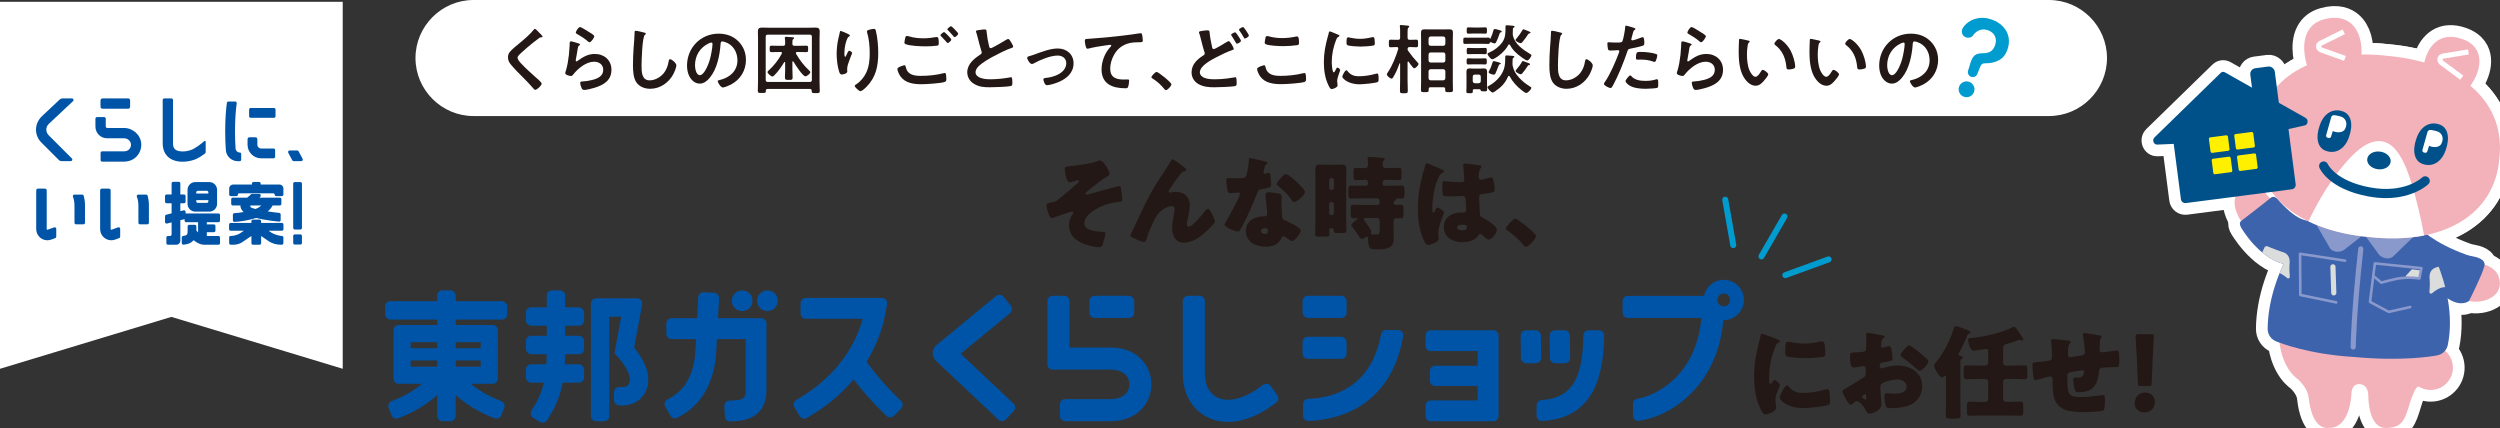 <?xml version="1.0" encoding="UTF-8"?><svg id="_レイヤー_2" xmlns="http://www.w3.org/2000/svg" width="1065" height="182.323" xmlns:xlink="http://www.w3.org/1999/xlink" viewBox="0 0 1065 182.323"><rect x="0" y="0" width="1065" height="182.323" fill="#333333" stroke="none"/><defs><style>.cls-1,.cls-2,.cls-3{fill:none;}.cls-4{fill:#fff000;}.cls-5{fill:#005189;}.cls-2{stroke:#009cd0;stroke-width:2.562px;}.cls-2,.cls-3{stroke-linecap:round;stroke-linejoin:round;}.cls-6{clip-path:url(#clippath-1);}.cls-7{clip-path:url(#clippath-4);}.cls-8{clip-path:url(#clippath-2);}.cls-9{clip-path:url(#clippath-5);}.cls-10{fill:#dbdcdc;}.cls-11{fill:#f3b1b9;}.cls-12{fill:#231815;}.cls-13{fill:#009cd0;}.cls-14{fill:#fff;}.cls-15{fill:#8a99cc;}.cls-3{stroke:#fff;stroke-width:9.966px;}.cls-16{fill:#3d63ad;}.cls-17{fill:#0054a7;}</style><clipPath id="clippath-1"><path class="cls-1" d="M1064.712,67.567c-1.914,23.826-23.711,36.962-55.455,33.409-31.818-2.834-50.567-20.046-47.699-43.778,1.911-23.831,23.711-36.965,55.457-33.414,31.812,2.839,50.564,20.049,47.697,43.783Z"/></clipPath><clipPath id="clippath-2"><path class="cls-1" d="M1029.803,95.756l-22.462,1.887-21.789-5.642s-.64.738-1.68,2.087c-1.953-.127-5.799-.532-12.994-8.545,0,0-1.817-2.725-3.573-1.256-2.963,2.479-12.48,9.761-12.48,9.761,0,0-1.501.776.146,3.356,1.72,2.695,8.269,12.583,17.824,15.034-3.635,7.888-6.663,17.453-6.78,27.61-.027,2.303,1.331,4.394,3.448,5.301,1.945.833,14.405,5.632,33.584,6.74,20.333,1.888,33.195-.3,35.269-.715,2.258-.451,4.018-2.218,4.466-4.477,5.045-25.433-12.979-51.142-12.979-51.142Z"/></clipPath><clipPath id="clippath-4"><path class="cls-1" d="M1064.712,67.567c-1.914,23.826-23.711,36.962-55.455,33.409-31.818-2.834-50.567-20.046-47.699-43.778,1.911-23.831,23.711-36.965,55.457-33.414,31.812,2.839,50.564,20.049,47.697,43.783Z"/></clipPath><clipPath id="clippath-5"><path class="cls-1" d="M1029.803,95.756l-22.462,1.887-21.789-5.642s-.64.738-1.68,2.087c-1.953-.127-5.799-.532-12.994-8.545,0,0-1.817-2.725-3.573-1.256-2.963,2.479-12.48,9.761-12.48,9.761,0,0-1.501.776.146,3.356,1.72,2.695,8.269,12.583,17.824,15.034-3.635,7.888-6.663,17.453-6.78,27.61-.027,2.303,1.331,4.394,3.448,5.301,1.945.833,14.405,5.632,33.584,6.74,20.333,1.888,33.195-.3,35.269-.715,2.258-.451,4.018-2.218,4.466-4.477,5.045-25.433-12.979-51.142-12.979-51.142Z"/></clipPath></defs><g id="design"><path class="cls-12" d="M472.623,73.997c0,.611-.435.916-.915,1.176-2.048,1.176-4.792,3.265-6.664,4.792-.392.305-2.352,1.917-2.57,2.177-.086.088-.13.218-.13.348,0,.305.261.435.523.435.304,0,1.35-.305,1.655-.39,1.219-.35,11.977-3.31,12.238-3.31.697,0,.827.826,1.088,3.44.088.696.218,1.742.218,2.395,0,.786-.13.786-3.309,1.221-2.875.39-6.447,1.742-9.234,3.658-1.698,1.176-3.571,2.96-3.571,5.182,0,3.398,5.617,3.486,8.013,3.658.523.045.915.045.915.698s-.827,3.963-1.132,4.747c-.305.828-.741,1.088-1.568,1.088-1.829,0-5.052-.828-6.751-1.524-3.397-1.394-6.054-3.921-6.054-7.797,0-1.654.565-3.398,1.568-4.747.174-.263.305-.435.305-.653,0-.263-.261-.48-.523-.48-.609,0-6.446,2.047-7.36,2.397-.393.173-.871.39-1.264.39-.741,0-1.001-.741-1.437-1.917-.348-.913-.827-2.525-.827-3.483,0-.871.653-1.001,2.396-1.351,1.568-.303,1.915-.608,3.091-1.566,2.745-2.179,5.357-4.444,7.971-6.796.174-.13.349-.303.349-.565,0-.26-.218-.435-.479-.435-.218,0-1.481.348-1.873.478-.393.133-1.132.393-1.525.393-.958,0-1.306-1.219-1.568-2.134-.261-.958-.609-2.57-.609-3.571,0-.828.13-1.001,2.656-1.219,2.787-.263,8.973-1.046,11.106-2.049.349-.173.697-.348,1.046-.348,1.785,0,4.225,4.444,4.225,5.662Z"/><path class="cls-12" d="M483.297,96.471c3.091-6.666,6.14-13.371,10.147-19.557,1.829-2.83,3.79-5.662,5.487-8.58.131-.26.261-.478.611-.478.479,0,3.31,2.177,3.876,2.612l.567.435c.827.611,1.306,1.003,1.306,1.394,0,.393-.261.565-.609.653-1.132.218-1.132.435-2.004,1.524-1.655,2.004-3.135,4.139-4.529,6.315-.131.218-.305.48-.305.698,0,.26.305.565.567.565.218,0,.522-.088.697-.13.522-.13,1.088-.175,1.568-.175,3.79,0,6.184,1.962,6.184,5.838,0,1.917-.697,4.571-1.045,6.488-.088.435-.218,1.133-.218,1.656,0,.435.218.871.741.871,1.524,0,5.617-4.922,6.619-6.228.741-.958,1.132-1.439,1.699-1.439.871,0,2.918,4.616,2.918,5.402,0,.826-2.874,3.483-3.571,4.136-2.657,2.397-5.924,4.922-9.67,4.922-3.528,0-5.008-2.96-5.008-6.098,0-1.699.304-3.395.609-5.052.174-.913.435-2.482.435-3.223s-.261-1.219-1.045-1.219c-1.09,0-2.352.523-3.31,1.046-1.829,1.043-2.744,2.177-3.79,4.006-1.262,2.264-3.135,6.403-3.746,8.928-.174.653-.348,1.306-1.132,1.306-1.001,0-3.614-1.219-4.573-1.742-.741-.393-1.22-.611-1.22-1.001,0-.305,1.481-3.353,1.743-3.876Z"/><path class="cls-12" d="M539.005,68.815c.523.13,1.002.305,1.002.565,0,.218-.304.435-.827.783-.261.175-.611,1.699-.784,2.44-.044.175-.086.26-.086.348,0,.13-.044.305-.044.48,0,.26.218.608.522.608.218,0,.697-.173.958-.26s.479-.175.741-.175c.392,0,.523.218.611.653.13.698.435,3.486.435,4.531,0,1.001-.611,1.176-4.007,1.784-1.525.263-1.568.568-2.091,1.962-.741,2.002-1.568,3.963-2.44,5.923-1.132,2.57-2.308,5.182-3.658,7.664-.348.611-.783,1.309-1.045,1.829-.218.435-.393.656-.958.656-1.481,0-5.662-1.832-5.662-2.963,0-.263.609-1.264.915-1.742.871-1.481,5.619-10.149,5.619-11.237,0-.435-.392-.653-.741-.653-.261,0-1.132.088-1.437.13-.479.043-1.394.13-1.915.13-.915,0-1.307-.39-1.611-4.094-.044-.348-.131-1.133-.131-1.524,0-.611.349-.786.871-.786.741,0,1.787.088,2.745.088,3.963,0,4.529-.088,4.964-1.219.567-1.481,1.088-5.4,1.088-6.751,0-.348,0-.698.305-.698.567,0,5.792,1.309,6.663,1.526ZM544.841,82.489c.741.175,1.132.48,1.132,1.264,0,.435-.086,1.219-.086,2.004,0,2.177.174,4.311.305,6.446.043,1.046.26,1.306,1.262,1.699,1.22.478,6.707,3.048,6.707,4.266,0,.958-2.438,4.531-3.832,4.531-.349,0-.958-.393-1.917-1.133-.261-.218-.523-.435-.827-.653-.219-.175-.393-.26-.697-.26-.697,0-.872.52-.958.741-.305.696-.958,1.524-1.481,2.047-1.35,1.306-3.44,1.654-5.27,1.654-4.137,0-8.45-2.004-8.45-6.708,0-4.354,3.833-6.228,7.709-6.228h.348c.697,0,1.046-.435,1.046-1.043,0-.741-.392-4.616-.523-5.925-.086-.653-.174-1.394-.174-2.047,0-.913.348-1.261,1.306-1.261,1.132,0,3.267.348,4.399.608ZM537.176,98.385c0,.873.872,1.309,1.611,1.309,1.002,0,1.351-.523,1.351-1.439,0-.565-.044-1.043-1.307-1.043-.741,0-1.655.303-1.655,1.174ZM552.159,77.307c1.002.913,3.746,3.528,3.746,4.441,0,1.351-3.528,4.356-4.616,4.356-.523,0-.915-.653-1.22-1.133-1.481-2.134-3.397-3.963-5.445-5.617-.348-.26-.783-.565-.783-.916,0-.696,2.787-4.266,4.006-4.266.828,0,3.616,2.482,4.312,3.135Z"/><path class="cls-12" d="M566.884,97.254c-.348,0-.609.13-.609.523,0,.653.044,1.306.044,1.959,0,.958-.261,1.046-1.743,1.046h-3.005c-.871,0-1.306-.088-1.306-1.001,0-1.874.086-3.746.086-5.62v-17.943c0-1.351-.044-2.745-.044-4.094,0-1.394.479-2.004,1.917-2.004,1.088,0,2.178.088,3.267.088h2.831c1.088,0,2.178-.088,3.267-.088,1.306,0,1.959.435,1.959,2.047,0,1.351-.086,2.7-.086,4.051v16.419c0,1.872.086,3.746.086,5.617,0,.916-.304,1.003-1.48,1.003h-2.526c-1.046,0-1.394-.088-1.394-1.003v-.478c0-.263-.175-.523-.523-.523h-.741ZM567.407,80.878c.479,0,.827-.39.827-.828v-3.353c0-.435-.348-.828-.827-.828h-.349c-.479,0-.827.393-.827.828v3.353c0,.48.348.786.827.828h.349ZM567.058,86.105c-.479,0-.827.393-.827.871v3.788c0,.48.348.873.827.873h.349c.479,0,.827-.393.827-.873v-3.788c0-.478-.348-.828-.827-.871h-.349ZM591.23,71.602c1.569,0,3.18-.088,4.704-.088,1.002,0,1.088.393,1.088,1.436v2.047c0,1.351-.086,1.744-1.045,1.744-1.611,0-3.179-.133-4.748-.133h-1.176c-.565,0-1.045.48-1.045,1.046v.653c0,.48.392.828.871.828h1.306c1.873,0,3.79-.088,5.662-.088,1.306,0,1.437.348,1.437,1.699v2.089c0,1.351-.131,1.744-1.394,1.744-.567,0-1.132-.045-1.699-.045-.13,0-.392.045-.392.263,0,.043.044.088.044.13,0,.305-.393.393-.611.523-.392.173-.522.435-.522,1.001,0,.48.435.828.915.828.653,0,1.35-.045,2.003-.045,1.176,0,1.264.438,1.264,1.744v1.349c0,2.57-.088,2.657-1.307,2.657-.392,0-.958-.043-1.699-.043-.609,0-1.219.435-1.219,1.349v4.399c0,.958.086,1.917.086,2.875,0,4.399-3.484,4.662-7.011,4.662-2.657,0-3.267-.175-3.616-1.569-.218-.958-.348-1.959-.348-2.963v-.173c0-.263-.131-.653-.479-.653-.218,0-.349.085-.567.218-.348.26-1.176.696-1.568.696-.611,0-1.306-1.176-2.482-2.918-.393-.611-1.176-1.742-1.655-2.264-.175-.218-.393-.393-.393-.653,0-.611,1.917-2.092,2.44-2.44.13-.088.348-.175.348-.348,0-.175-.174-.218-.304-.218-.479,0-.958.043-1.437.043-1.176,0-1.264-.478-1.264-1.959v-2.047c0-1.351.131-1.744,1.264-1.744,1.568,0,3.093.088,4.616.088h5.531c.523,0,.915-.348.915-.871,0-.305-.086-1.001-.13-1.264-.044-.478-.305-.696-.784-.696h-5.27c-1.917,0-3.79.088-5.662.088-1.306,0-1.48-.35-1.48-1.656v-2.134c0-1.394.13-1.742,1.48-1.742,1.873,0,3.746.088,5.662.088h.088c.696,0,1.132-.435,1.132-1.088v-.305c0-.698-.437-1.133-1.132-1.133-1.307,0-2.614.133-3.963.133-1.002,0-1.09-.35-1.09-1.699v-1.917c0-1.176.088-1.611,1.132-1.611,1.525,0,2.614.13,3.398.13,1.219,0,1.655-.305,1.655-1.872,0-.568-.044-1.481-.131-2.004,0-.088-.044-.263-.044-.348,0-.523.479-.568.872-.568.871,0,4.529.305,5.487.393.305.043.958.088.958.565,0,.263-.261.435-.479.568-.392.303-.435.826-.435,2.002,0,.611.348,1.221,1.437,1.221h.783ZM587.746,94.074c0-.653-.522-1.219-1.22-1.219h-4.529c-.479,0-1.046.043-1.046.565,0,.263.219.523.393.698.565.741,2.787,3.788,2.787,4.571,0,.263-.174.435-.174.698,0,.478.435.523,1.045.523h1.22c1.48,0,1.524-.218,1.524-2.657v-3.18Z"/><path class="cls-12" d="M606.041,74.302c.393-1.394.784-2.482,1.133-3.921.086-.39.218-.826.653-.826s5.531,2.264,6.315,2.612c.783.348,1.045.611,1.045.871s-.174.348-.392.435c-1.132.435-1.437,1.088-2.004,2.222-1.655,3.353-2.612,8.885-2.612,13.021,0,.916,0,1.829.435,1.829.348,0,.479-.303.609-.565.435-1.046.697-1.569,1.088-1.569.611,0,2.831,1.439,2.831,2.092,0,.783-2.438,5.575-2.438,8.537,0,.478.086,1.219.13,1.742.044.26.044.565.044.783,0,1.176-1.35,1.829-2.308,2.222-.567.218-1.568.565-2.222.565-.783,0-1.175-.696-1.654-1.654-2.091-4.399-2.701-9.148-2.701-13.982,0-4.877.784-9.756,2.047-14.415ZM630.519,70.469c.218.043.567.13.567.435,0,.218-.131.48-.349.783-.741,1.133-.783,2.527-.783,3.833,0,.611.304,1.046.957,1.046.479,0,2.57-.565,3.224-.741.304-.088.915-.26,1.132-.26.653,0,.827.871.957,1.524.261,1.176.523,2.57.523,3.616,0,1.088-.392,1.306-5.182,1.959-.958.13-1.437.348-1.437,1.436,0,.568.261,6.491.304,7.099.088,1.046.479,1.133,1.569,1.699,1.524.828,3.397,2.134,4.66,3.31.522.523,1.001,1.046,1.001,1.829,0,1.221-2.133,4.008-3.44,4.008-.653,0-1.306-.568-2.221-1.439-.175-.173-.349-.305-.523-.478-.261-.263-.523-.523-.871-.523-.393,0-.523.218-.828.696-1.35,2.179-4.399,2.875-6.793,2.875-3.963,0-7.927-1.959-7.927-6.446,0-4.269,3.658-6.228,7.49-6.228h1.002c.741,0,1.046-.435,1.046-1.088,0-1.003-.218-3.05-.218-3.746,0-1.481-.175-2.177-1.133-2.177-.783,0-3.788.173-5.617.173h-.654c-1.001,0-1.873-.088-2.177-.435-.349-.435-.393-4.094-.393-4.877,0-.568.131-1.176.828-1.176.261,0,1.611.13,2.003.173,1.787.175,3.572.263,5.313.263.697,0,1.264-.263,1.264-1.046,0-.916-.479-5.227-.479-6.185,0-.523.174-.741.697-.741.915,0,5.401.653,6.489.828ZM620.675,96.862c0,.871,1.394,1.306,2.309,1.306,1.001,0,1.959-.348,1.959-1.524,0-.871-1.35-.913-2.003-.913-.654,0-2.266.173-2.266,1.131Z"/><path class="cls-12" d="M654.345,100.52c0,1.264-3.135,4.616-4.355,4.616-.435,0-.741-.435-.958-.738-2.047-2.485-4.485-4.574-7.142-6.403-.218-.13-.435-.348-.435-.611,0-.828,3.135-4.224,4.094-4.224.872,0,8.798,6.27,8.798,7.359Z"/><path class="cls-14" d="M897.584,24.718c0,13.595-11.123,24.718-24.718,24.718H201.718c-13.595,0-24.718-11.123-24.718-24.718S188.123,0,201.718,0h671.147c13.595,0,24.718,11.123,24.718,24.718Z"/><path class="cls-13" d="M836.603,41.209c-.869-.314-1.5-.898-1.895-1.742-.394-.847-.432-1.706-.116-2.574s.897-1.501,1.743-1.895c.847-.397,1.703-.433,2.572-.119.871.319,1.504.898,1.898,1.745s.434,1.706.118,2.574c-.316.871-.899,1.501-1.746,1.895-.845.394-1.703.436-2.574.117ZM839.693,32.717c-.496-.18-.873-.513-1.131-1.002-.258-.487-.32-.988-.19-1.504l1.17-3.791c.403-1.26.954-2.199,1.657-2.815.701-.616,1.898-.925,3.585-.929,1.321.002,2.39-.255,3.215-.771.819-.518,1.438-1.345,1.854-2.489.533-1.465.534-2.786.006-3.961-.528-1.178-1.513-2.029-2.954-2.552-1.217-.443-2.394-.47-3.532-.083-1.139.387-2.052,1.102-2.743,2.144-.417.608-.999.964-1.738,1.075-.745.109-1.431-.049-2.061-.477-.602-.443-.956-1.015-1.064-1.715-.112-.701.035-1.37.437-2.012.81-1.226,1.861-2.199,3.151-2.925,1.292-.725,2.725-1.153,4.307-1.28,1.579-.127,3.213.114,4.899.727,1.939.708,3.516,1.701,4.736,2.99,1.217,1.287,2,2.788,2.345,4.501.347,1.715.167,3.543-.538,5.479-.732,2.012-1.927,3.46-3.586,4.345-1.659.888-3.536,1.314-5.633,1.282-.704-.002-1.202.092-1.496.28-.292.187-.568.599-.83,1.236l-1.275,3.163c-.206.489-.567.837-1.078,1.044s-1.015.221-1.513.039Z"/><path class="cls-12" d="M231.131,15.603c0,.326-.453.292-.68.292-.356.034-.616.163-.875.389-.809.584-1.619,1.2-2.428,1.847-1.815,1.489-3.661,2.981-5.345,4.598-.616.584-1.327,1.231-1.327,1.847,0,.81,1.068,1.976,1.619,2.56,1.847,1.976,3.854,3.788,5.862,5.572.551.484,2.786,2.299,2.786,2.946,0,.776-1.976,2.623-2.753,2.623-.356,0-.81-.582-1.005-.842-1.23-1.457-2.591-2.817-3.918-4.178-1.749-1.749-3.53-3.499-5.118-5.377-.908-1.036-1.555-1.976-1.555-3.433,0-.81.226-1.589.713-2.236.809-1.068,3.044-2.883,4.178-3.788,1.911-1.589,4.535-3.791,6.057-5.735.13-.161.292-.387.487-.387.421,0,1.36,1.1,1.717,1.457.291.292,1.586,1.489,1.586,1.844Z"/><path class="cls-12" d="M246.517,18.521c.226.097.583.192.583.453,0,.195-.162.292-.292.355-.518.326-.55.616-.68,1.265-.259,1.489-.454,3.012-.777,4.501-.032.195-.097.487-.097.681,0,.192.097.387.324.387.163,0,.292-.097.422-.195,2.397-1.684,4.339-2.978,7.417-2.978,3.984,0,7.061,2.654,7.061,6.737,0,4.598-3.433,6.543-7.353,7.708-1.004.292-3.207.876-4.21.876-.713,0-.908-.292-1.198-.908-.227-.487-.551-1.555-.551-2.107,0-.516.389-.55.81-.582,1.393-.066,2.948-.292,4.308-.647,2.299-.584,4.696-1.589,4.696-4.341,0-2.236-1.813-3.433-3.886-3.433-3.401,0-6.834,2.849-8.876,5.409-.259.324-.518.679-.971.679-.292,0-2.462-.324-2.462-1.263,0-.324.226-.81.324-1.134.292-1.036.551-2.105.746-3.173.421-2.333.68-4.698.777-7.063,0-.258.032-.484.032-.71,0-.939.033-1.426.551-1.426.485,0,2.753.713,3.304.908ZM247.099,11.523c.485,0,3.109,1.684,3.692,2.041.485.292,2.365,1.328,2.365,1.878,0,.584-1.328,2.56-2.009,2.56-.356,0-.777-.455-1.036-.65-1.231-1.036-2.689-1.976-4.081-2.752-.324-.195-.745-.358-.745-.713,0-.421,1.036-2.365,1.814-2.365Z"/><path class="cls-12" d="M274.469,13.888c.226.032.648.163.648.453,0,.226-.195.324-.389.487-1.134.842-1.425,11.109-1.425,12.956,0,2.526-.066,6.445,3.433,6.445,2.332,0,4.664-1.36,6.089-3.141,1.069-1.394,1.717-3.046,1.977-4.793.096-.518.162-1.071.647-1.071.713,0,2.689,1.652,2.689,2.625,0,.905-.875,2.946-1.328,3.788-1.943,3.628-5.635,6.187-9.847,6.187-2.137,0-4.372-.779-5.701-2.494-1.457-1.944-1.619-5.085-1.619-7.45,0-2.56.097-5.117.292-7.676.096-1.491.388-4.601.388-5.927v-.358c0-.484.033-.81.487-.81.55,0,3.012.584,3.659.779Z"/><path class="cls-12" d="M314.503,17.547c2.169,2.17,3.271,4.89,3.271,7.968,0,4.504-2.365,8.358-6.316,10.462-.746.389-2.753,1.297-3.53,1.297-.843,0-2.17-2.01-2.17-2.723,0-.324.485-.387.809-.453,4.243-1.005,7.58-3.791,7.58-8.421,0-3.467-1.814-6.577-5.182-7.742-.292-.097-.94-.292-1.231-.292-.746,0-.746.713-.777,1.263-.356,4.73-1.49,10.496-4.6,14.221-1.069,1.294-2.494,2.494-4.275,2.494-1.977,0-3.532-1.426-4.405-3.078-.713-1.328-1.005-3.078-1.005-4.598,0-7.581,5.798-13.606,13.443-13.606,3.174,0,6.089.939,8.389,3.207ZM301.902,18.486c-3.692,1.749-5.83,5.216-5.83,9.328,0,1.2.421,4.212,2.073,4.212,1.619,0,3.433-3.693,4.341-6.998.421-1.555,1.036-4.759,1.036-6.316,0-.324-.163-.582-.518-.582-.259,0-.843.226-1.102.355Z"/><path class="cls-12" d="M324.542,39.605c-1.328,0-1.718,0-1.718-.908,0-1.36.097-2.72.097-4.08v-18.17c0-1.005-.064-2.01-.064-3.012,0-1.328.551-1.686,1.814-1.686,1.036,0,2.073.066,3.109.066h16.486c1.036,0,2.073-.066,3.078-.066,1.23,0,1.845.324,1.845,1.652,0,1.005-.064,2.041-.064,3.046v18.236c0,1.36.097,2.72.097,4.08,0,.908-.421.908-1.717.908-1.49,0-1.749,0-1.717-1.071-.033-.484-.26-.71-.779-.71h-17.976c-.487,0-.746.192-.777.71.032,1.005-.259,1.005-1.717,1.005ZM344.946,34.91c.648,0,.908-.292.908-.908V15.637c0-.616-.259-.876-.908-.876h-17.847c-.648,0-.908.26-.908.876v18.365c0,.616.259.908.908.908h17.847ZM332.249,22.148c-1.165,0-2.299.063-3.466.063-.906,0-.906-.324-.906-1.36,0-1.068,0-1.392.906-1.392,1.167,0,2.3.063,3.466.063h1.328c.647,0,.906-.258.906-.905.033-.747-.032-1.491-.129-2.236v-.292c0-.355.259-.421.551-.421.518,0,2.04.163,2.623.195.226.032.777.032.777.355,0,.195-.162.292-.388.455-.325.226-.356.616-.356,1.36v.616c0,.616.259.873.906.873h1.426c1.165,0,2.332-.063,3.498-.063.908,0,.875.324.875,1.36s.033,1.392-.875,1.392c-1.165,0-2.332-.063-3.498-.063h-.292c-.292,0-.55.097-.55.453,0,.097,0,.195.064.292,1.586,2.752,3.303,4.988,5.636,7.19.193.163.453.389.453.647,0,.616-1.425,1.783-2.105,1.783-1.134,0-4.471-5.182-5.085-6.253-.066-.063-.13-.161-.227-.161-.162,0-.226.161-.226.292v3.012c0,1.197.097,2.428.097,3.628,0,1.002-.389,1.002-1.588,1.002-1.296,0-1.684,0-1.684-1.002,0-1.2.096-2.431.096-3.628v-2.754c0-.129-.064-.258-.226-.258-.097,0-.162.063-.195.129-1.23,2.007-2.591,4.017-4.275,5.635-.195.195-.421.421-.746.421-.616,0-2.073-1.294-2.073-1.847,0-.324.325-.55.518-.745,2.236-2.039,4.114-4.404,5.539-7.092.064-.097.097-.163.097-.292,0-.355-.291-.453-.616-.453h-.259Z"/><path class="cls-12" d="M362.08,15.119c0,.195-.227.355-.389.421-.324.226-.421.292-.616.647-.388.713-.745,1.912-.939,2.72-.259,1.168-.421,2.431-.421,3.628,0,.26-.033,1.652.324,1.652.259,0,.454-.518.583-.842.163-.355.746-1.749,1.134-1.749.292,0,1.264.584,1.264,1.005,0,.097-.487,1.231-.777,2.007l-.292.779c-.454,1.231-1.068,2.72-1.068,4.017,0,.453.064.808.064,1.036,0,.905-1.717,1.294-2.332,1.294-.713,0-.939-.584-1.134-1.197-.713-2.107-1.069-5.314-1.069-7.547,0-2.139.259-4.567.746-6.64.193-.81.421-1.589.55-2.397.033-.229.13-.81.421-.81.097,0,1.523.582,1.749.679.713.324,2.203.939,2.203,1.297ZM372.315,12.302c.616,0,.68.387.81.873.68,2.591,1.004,6.64,1.004,9.328,0,5.603-.939,10.365-5.021,14.511-.518.518-1.845,1.815-2.591,1.815-.518,0-2.397-1.589-2.397-2.268,0-.26.292-.455.485-.552,1.847-1.134,3.499-3.109,4.405-5.051,1.2-2.56,1.49-5.411,1.49-8.163,0-2.981-.259-6.187-1.134-9.036-.032-.131-.064-.292-.064-.421,0-.713,2.656-1.036,3.012-1.036Z"/><path class="cls-12" d="M385.238,27.783c.421,0,.518.292.583.647.68,3.401,3.401,3.888,6.446,3.888,3.109,0,6.64-.324,9.685-1.134.129-.034.355-.097.485-.097.551,0,.551.647.616,1.068.032.324.097,1.297.097,1.62,0,.582-.195.971-.81,1.165-1.685.55-7.774.939-9.716.939-3.37,0-6.998-.453-9.07-3.401-.518-.713-1.263-2.268-1.263-3.141,0-.81,2.915-1.555,2.948-1.555ZM387.311,15.508c1.976.616,4.081.808,6.154.808,1.749,0,3.498-.192,5.214-.518.13-.032.292-.032.421-.032.746,0,.81,1.2.81,2.591,0,.81-.097,1.005-.713,1.102-1.425.195-3.465.29-4.923.29-2.105,0-6.607-.192-8.485-.939-.292-.129-.518-.355-.518-.679,0-.358.226-1.297.291-1.684.13-.584.195-1.134.777-1.134.292,0,.713.129.972.195ZM405.255,16.868c0,.484-1.134,1.457-1.555,1.457-.193,0-.388-.26-.777-.745-.616-.713-1.296-1.426-1.976-2.107-.097-.097-.324-.292-.324-.453,0-.389,1.231-1.36,1.555-1.36.356,0,3.077,2.786,3.077,3.207ZM408.203,14.341c0,.487-1.134,1.491-1.555,1.491-.195,0-.485-.389-.842-.81-.616-.745-1.263-1.394-1.911-2.073-.13-.097-.324-.292-.324-.421,0-.421,1.23-1.36,1.586-1.36.325,0,3.045,2.786,3.045,3.173Z"/><path class="cls-12" d="M417.856,12.688c.485-.063,1.036-.161,1.555-.161.906,0,.842.487.906,1.231.195,1.942.551,3.886,1.005,5.798.097.421.195.971.745.971.584,0,5.766-3.044,6.608-3.596.259-.129.55-.324.842-.324.421,0,.972.973,1.165,1.297.26.421.94,1.521.94,1.976,0,.324-.356.421-.616.518-2.332.776-5.798,2.526-8.001,3.725-1.717.939-4.47,2.526-5.83,3.822-.842.808-1.588,1.684-1.588,2.915,0,1.165,1.134,1.976,2.137,2.331,1.361.487,2.883.584,4.309.584,2.72,0,5.83-.358,8.454-.842.097-.034.193-.034.291-.034.454,0,.487,1.328.487,2.01v.387c0,.844-.033,1.2-.68,1.363-1.231.324-7.353.518-8.907.518-2.398,0-4.502-.131-6.64-1.394-1.814-1.036-2.981-2.849-2.981-4.988,0-3.53,2.915-5.83,5.603-7.579.325-.226.551-.453.551-.842,0-.26-.033-.389-.13-.584-.388-1.165-1.296-4.598-1.619-5.927-.195-.745-.356-1.457-.616-2.139-.032-.129-.097-.258-.097-.387,0-.487,1.069-.487,2.106-.65Z"/><path class="cls-12" d="M438.292,23.961c1.068-.258,1.943-.582,2.979-.971,2.883-1.036,6.283-2.333,9.328-2.333,3.79,0,6.737,2.431,6.737,6.348,0,4.017-2.948,6.479-6.348,7.937-1.134.487-3.79,1.36-4.989,1.36-1.068,0-1.522-2.202-1.522-2.462,0-.55.616-.616,1.036-.647,1.911-.195,3.822-.679,5.539-1.618,1.717-.973,3.174-2.56,3.174-4.633,0-2.105-1.652-3.272-3.628-3.272-3.141,0-7.353,1.783-10.106,3.272-.259.161-.55.324-.906.324-.843,0-2.009-1.944-2.009-2.623,0-.421.356-.584.713-.681Z"/><path class="cls-12" d="M464.01,16.511c4.729-.292,9.459-.776,14.187-1.328,2.429-.29,4.923-.616,7.353-1.002.129-.034.259-.034.388-.034.487,0,.551.421.648.81.097.552.259,1.815.259,2.365,0,.713-.68.647-1.426.681-1.911.032-3.563.032-5.376.679-2.527.908-4.276,2.494-5.539,4.827-.94,1.715-1.555,3.725-1.555,5.701,0,3.757,2.429,4.664,5.701,4.664.583,0,1.296-.034,1.619-.034.485,0,.745.034.745.552,0,.713-.226,2.299-.583,2.883-.226.324-.583.324-.939.324-5.506,0-10.236-1.749-10.236-8.066,0-3.272,1.361-6.9,3.563-9.297.162-.161.583-.582.583-.776,0-.26-.291-.389-.485-.389-.259,0-1.717.226-2.073.292-2.17.292-5.085.776-7.158,1.328-.162.032-.324.063-.487.063-.776,0-1.068-3.078-1.068-3.401,0-.842.454-.745,1.878-.842Z"/><path class="cls-12" d="M492.707,30.635c.745,0,6.315,4.47,6.315,5.277,0,.713-1.619,2.494-2.364,2.494-.259,0-.485-.29-.648-.484-1.392-1.718-3.044-3.238-4.923-4.406-.226-.129-.583-.324-.583-.616,0-.55,1.652-2.265,2.203-2.265Z"/><path class="cls-12" d="M514.407,12.917c.908,0,.843.453.908,1.197.195,1.976.616,3.888,1.004,5.83.097.421.195.973.746.973.583,0,4.793-2.56,5.571-3.046.259-.129.551-.355.842-.355.551,0,2.106,2.786,2.106,3.304,0,.324-.388.421-.616.487-1.878.647-4.955,2.073-6.737,3.044-2.202,1.165-7.094,3.628-7.094,6.511,0,1.165,1.102,2.007,2.106,2.363,1.36.487,2.915.552,4.341.552,1.684,0,3.369-.129,5.052-.324.583-.066,2.883-.421,3.369-.518.097-.034.227-.034.324-.034.454,0,.487,1.328.487,2.073v.389c0,.876-.064,1.2-.908,1.36-1.457.26-6.931.455-8.616.455-2.397,0-4.6-.163-6.737-1.36-1.878-1.071-2.948-2.883-2.948-5.022,0-3.238,2.268-5.44,4.826-7.061.389-.26.777-.453.777-1.005,0-.195-.032-.355-.097-.518-.453-1.231-1.296-4.567-1.652-5.993-.193-.776-.324-1.326-.614-2.105-.033-.129-.097-.292-.097-.389,0-.453,1.004-.518,2.137-.679.485-.066,1.004-.129,1.522-.129ZM527.429,15.248c.226.324,1.23,1.815,1.23,2.139,0,.484-1.327,1.231-1.717,1.231-.259,0-.324-.195-.616-.681-.421-.745-.939-1.62-1.425-2.333-.13-.192-.454-.582-.454-.776,0-.389,1.36-1.068,1.717-1.068.324,0,1.069,1.197,1.264,1.489ZM530.829,13.046c.227.324,1.198,1.813,1.198,2.105,0,.518-1.36,1.263-1.717,1.263-.259,0-.356-.258-.453-.453-.616-1.134-1.231-1.976-1.944-3.044-.033-.066-.097-.163-.097-.26,0-.453,1.393-1.134,1.717-1.134.292,0,1.005,1.102,1.296,1.523Z"/><path class="cls-12" d="M538.473,27.783c.421,0,.518.292.583.616.68,3.433,3.433,3.92,6.478,3.92,3.109,0,6.64-.358,9.653-1.134.129-.034.355-.097.485-.097.485,0,.713.55.713,2.657,0,.613-.162,1.002-.777,1.197-1.718.518-7.774.908-9.718.908-3.369,0-6.996-.421-9.102-3.37-.485-.713-1.263-2.268-1.263-3.141,0-.81,2.915-1.555,2.948-1.555ZM539.024,16.479c.097-.55.162-1.134.777-1.134.259,0,.68.129.939.195,1.781.487,3.628.679,5.506.679,1.976,0,3.92-.226,5.862-.647.097-.032.292-.063.421-.063.81,0,.842,1.457.842,2.783,0,.779-.162.844-.906.973-1.781.258-4.049.389-5.862.389-1.781,0-5.798-.163-7.386-.81-.291-.131-.453-.324-.453-.681,0-.389.162-1.231.259-1.684Z"/><path class="cls-12" d="M569.956,14.73c.26.097.648.226.648.55,0,.195-.13.229-.454.421-.55.292-.68.584-1.004,1.394-1.134,2.883-1.814,6.122-1.814,9.199,0,.616.129,4.533.875,4.533.291,0,.745-.939.875-1.263.193-.421.388-.776.68-.776.324,0,1.165.679,1.165,1.036,0,.29-1.296,3.238-1.296,4.696,0,.324.097,1.068.13,1.36.032.163.064.358.064.487,0,.81-1.847,1.586-2.527,1.586-.55,0-.939-.713-1.36-1.586-1.522-3.078-1.976-6.543-1.976-9.944,0-3.791.647-7.095,1.652-10.723.162-.55.324-1.068.421-1.618.064-.292.129-.713.485-.713.259,0,2.981,1.165,3.433,1.36ZM573.973,30.211c1.393,1.718,2.753,2.268,4.923,2.268,2.429,0,4.794-.387,7.125-1.036.163-.063.487-.129.681-.129.518,0,.583.779.583,2.431,0,.387.033.971-.389,1.197-.906.487-6.381.971-7.676.971-5.247,0-7.417-2.72-7.417-3.238,0-.453,1.134-2.752,1.749-2.752.195,0,.324.161.421.29ZM575.138,16.058c1.328.292,2.883.487,4.243.487,1.62,0,3.337-.26,4.923-.65.162-.032.389-.097.584-.097.453,0,.583.389.647.779.064.584.13,1.165.13,1.749,0,.679,0,.939-.616,1.068-1.296.26-4.081.453-5.442.453-1.005,0-4.989-.192-5.669-.647-.356-.226-.324-.908-.324-1.263,0-1.555.162-2.041.68-2.041.227,0,.584.097.842.163Z"/><path class="cls-12" d="M599.849,26.197c-.162,0-.226.161-.226.292v7.676c0,1.521.097,3.044.097,4.567,0,.971-.356,1.002-1.685,1.002-1.296,0-1.652-.032-1.652-.971,0-1.523.066-3.044.066-4.598v-7.063c0-.063-.033-.161-.13-.161-.064,0-.13.063-.13.097-.809,2.202-1.457,3.886-2.687,5.861-.195.292-.325.584-.713.584-.616,0-1.976-1.134-1.976-1.781,0-.324.291-.745.485-1.005,1.847-2.72,3.369-6.64,4.341-9.781,0-.097.032-.195.032-.26,0-.453-.324-.616-.712-.616h-.064c-.94,0-1.88.097-2.527.097-.746,0-.713-.484-.713-1.618,0-1.2-.033-1.62.745-1.62.68,0,1.555.066,2.495.066h.647c.647,0,.908-.26.908-.908v-2.462c0-.745,0-1.523-.097-2.202-.033-.097-.033-.195-.033-.292,0-.389.259-.453.551-.453.421,0,2.266.195,2.753.258.259.034.712.066.712.421,0,.195-.129.26-.355.455-.325.258-.356.873-.356,1.813v2.462c0,.647.291.908.906.908h.324c.94,0,1.815-.066,2.495-.066.777,0,.745.421.745,1.62,0,1.134.033,1.618-.713,1.618-.647,0-1.586-.097-2.527-.097h-.324c-.616,0-.875.26-.906.876,0,.324.032.453.226.713,1.231,1.781,2.494,3.302,3.951,4.89.195.195.487.453.487.713,0,.616-1.264,1.844-1.814,1.844-.292,0-.487-.226-.648-.453-.616-.713-1.23-1.489-1.748-2.299-.066-.066-.13-.129-.227-.129ZM615.656,37.922c0-.518-.226-.745-.745-.745h-5.539c-.518,0-.746.226-.746.745v.421c0,.908-.324.908-1.619.908s-1.684,0-1.684-.908c0-1.263.064-2.494.064-3.757v-17.589c0-.971-.033-1.944-.033-2.946,0-1.168.325-1.557,1.523-1.557.745,0,1.49.034,2.235.034h6.089c.713,0,1.459-.034,2.17-.034,1.198,0,1.588.326,1.588,1.557,0,.971-.064,1.976-.064,2.946v17.589c0,1.263.064,2.526.064,3.788,0,.876-.389.876-1.652.876-1.134,0-1.652.032-1.652-.81v-.518ZM614.814,19.523c.583-.063.842-.324.906-.905v-2.17c-.064-.552-.324-.844-.906-.908h-5.344c-.551.063-.843.355-.908.908v2.17c.064.582.356.842.908.905h5.344ZM608.562,25.742c.064.552.356.842.908.908h5.344c.583-.066.842-.355.906-.908v-2.526c-.064-.55-.324-.873-.906-.873h-5.344c-.551,0-.843.324-.908.873v2.526ZM608.562,33.321c.064.552.356.844.908.908h5.344c.583-.063.842-.355.906-.908v-2.946c-.064-.55-.324-.842-.906-.908h-5.344c-.551.066-.843.358-.908.908v2.946Z"/><path class="cls-12" d="M634.993,17.937c-.195,0-.292.129-.356.292-.033.324-.162.484-.745.484-.875,0-1.782-.063-2.689-.063h-4.341c-.908,0-1.814.063-2.721.063-.809,0-.777-.324-.777-1.36,0-1.002,0-1.326.777-1.326.908,0,1.814.032,2.721.032h4.341c.906,0,1.814-.032,2.72-.032.259,0,.551,0,.68.29.064.131.162.163.195.163s.097.032.162-.097c.518-1.068.939-2.268,1.231-3.401.097-.324.129-.616.55-.616.292,0,1.036.163,1.328.26.972.258,1.685.453,1.685.81,0,.258-.356.355-.551.387-.259.097-.356.421-.551,1.005-.324.971-.842,2.236-1.36,3.272-.129.226-.324.387-.616.387-.388,0-1.134-.324-1.522-.518-.064,0-.097-.032-.162-.032ZM630.198,37.985h-1.911c-.712,0-.875.066-.875.713v.229c0,.808-.258.776-1.36.776-1.036,0-1.393.032-1.393-.713,0-.776.066-1.555.066-2.331v-4.535c0-.487-.033-1.005-.033-1.489,0-1.005.324-1.491,1.36-1.491.421,0,.842.066,1.296.066h3.499c.421,0,.842-.066,1.263-.066,1.069,0,1.393.455,1.393,1.491,0,.484-.033.971-.033,1.489v3.628c0,.81.066,1.586.066,2.397,0,.713-.292.779-1.393.779-.972,0-1.198-.097-1.296-.358-.162-.324-.259-.584-.648-.584ZM627.673,27.394c-.843,0-1.588.066-2.139.066-.777,0-.745-.358-.745-1.328,0-.939-.033-1.294.713-1.294.453,0,1.36.063,2.17.063h2.785c.843,0,1.749-.063,2.17-.063.746,0,.746.355.746,1.294,0,.971,0,1.328-.746,1.328-.647,0-1.296-.066-2.17-.066h-2.785ZM627.704,23.022c-.875,0-1.749.066-2.17.066-.745,0-.713-.358-.713-1.36,0-.973-.032-1.328.713-1.328.454,0,1.328.063,2.17.063h2.786c.842,0,1.717-.063,2.17-.063.745,0,.713.355.713,1.328,0,1.002.032,1.36-.713,1.36-.454,0-1.296-.066-2.17-.066h-2.786ZM627.835,14.277c-.777,0-1.555.063-2.3.063-.745,0-.713-.355-.713-1.326,0-1.005-.032-1.363.746-1.363.647,0,1.457.066,2.268.066h2.591c.809,0,1.619-.066,2.266-.066.746,0,.746.358.746,1.363,0,.971.032,1.326-.713,1.326-.777,0-1.522-.063-2.299-.063h-2.591ZM630.814,32.642c-.064-.55-.324-.876-.906-.876h-1.62c-.583,0-.842.326-.906.876v1.91c.064.552.324.842.906.908h1.62c.583-.066.842-.355.906-.908v-1.91ZM635.704,25.258c-.614,0-2.007-1.718-2.007-2.302,0-.355.356-.453.777-.613,2.073-.876,4.146-2.462,5.473-4.309,1.457-2.007,1.393-4.212,1.393-6.608,0-.453.13-.679.616-.679.356,0,1.911.161,2.332.195.356.063.939.063.939.421,0,.192-.291.355-.453.453-.227.129-.26.258-.292.518,0,.584-.033,1.165-.033,1.749-.032.097-.032.226-.032.324,0,.324.032.518.096.842.908,3.659,4.373,5.961,7.418,7.805.355.195.453.326.453.487,0,.616-1.165,2.236-1.845,2.236-.421,0-1.88-1.071-2.3-1.36-2.007-1.426-3.854-3.078-4.988-5.28-.097-.131-.195-.229-.356-.229-.193,0-.291.097-.356.229-1.489,3.141-5.894,6.122-6.834,6.122ZM642.798,32.318c-.193,0-.291.129-.356.258-1.23,2.852-2.849,4.504-5.376,6.219-.259.195-.875.616-1.167.616-.647,0-2.202-1.618-2.202-2.268,0-.258.195-.387.421-.518,1.781-.905,3.563-2.365,4.793-3.983,2.106-2.786,2.332-4.988,2.332-8.389,0-.453.13-.647.616-.647.325,0,1.88.129,2.203.161.453.066,1.036.066,1.036.421,0,.195-.259.358-.389.455-.259.161-.324.258-.324.55,0,.647-.064,1.328-.064,1.976,0,.292.032.518.064.81.518,2.202,1.198,3.367,2.72,5.053,1.426,1.586,2.852,2.689,4.664,3.822.292.161.584.324.584.55,0,.647-1.457,2.202-2.17,2.202-.454,0-1.523-.842-1.878-1.134-2.17-1.684-3.855-3.53-5.151-5.895-.097-.129-.195-.258-.356-.258ZM639.041,27.362c-.454.066-.551.292-.713.81-.259.776-.972,2.494-1.296,3.173-.162.26-.324.455-.647.455-.356,0-2.236-.358-2.236-1.071,0-.226.163-.421.26-.616.583-1.002,1.068-2.331,1.392-3.433.097-.29.163-.647.551-.647.097,0,.583.129.745.163.389.097,2.268.484,2.268.905,0,.163-.195.229-.324.26ZM651.317,13.37c.226.097.68.258.68.518,0,.195-.195.258-.324.292-.389.097-.487.129-.713.453-.713,1.102-1.457,2.17-2.332,3.175-.226.258-.454.582-.81.582-.453,0-2.202-.745-2.202-1.326,0-.229.291-.552.453-.713.81-.939,1.847-2.365,2.462-3.467.097-.195.195-.389.421-.389.389,0,1.911.713,2.365.876ZM651.415,27.718c-.389.034-.454.097-.648.421-.616.973-1.49,2.204-2.235,3.078-.195.226-.389.421-.713.421-.453,0-2.17-.842-2.17-1.426,0-.258.259-.518.518-.808.616-.713,1.782-2.236,2.17-3.046.097-.195.195-.355.389-.355s.842.258,1.489.518c.422.161.843.324,1.036.389.195.063.551.226.551.484,0,.131-.097.292-.388.324Z"/><path class="cls-12" d="M664.855,13.888c.226.032.648.163.648.453,0,.226-.195.324-.389.487-1.134.842-1.425,11.109-1.425,12.956,0,2.526-.066,6.445,3.433,6.445,2.332,0,4.664-1.36,6.089-3.141,1.069-1.394,1.717-3.046,1.977-4.793.096-.518.162-1.071.647-1.071.713,0,2.689,1.652,2.689,2.625,0,.905-.875,2.946-1.328,3.788-1.943,3.628-5.635,6.187-9.847,6.187-2.137,0-4.372-.779-5.701-2.494-1.457-1.944-1.619-5.085-1.619-7.45,0-2.56.097-5.117.292-7.676.096-1.491.388-4.601.388-5.927v-.358c0-.484.033-.81.487-.81.55,0,3.012.584,3.659.779Z"/><path class="cls-12" d="M695.526,11.686c.292.097,1.2.324,1.2.679,0,.163-.195.26-.292.324-.485.292-.518.421-.745,1.134-.097.358-.777,2.723-.777,2.883,0,.292.226.487.485.487.583,0,3.109-.939,3.757-1.2.227-.097.454-.161.681-.161.647,0,.647,1.976.647,2.46,0,.552-.064,1.005-.616,1.168-1.586.518-3.659.939-5.311,1.263-.939.195-1.036.355-1.328,1.263-1.457,4.372-3.854,10.268-6.024,14.285-.421.776-.68,1.231-1.167,1.231-.518,0-2.753-1.036-2.753-1.749,0-.324.356-.81.551-1.068,2.04-2.917,4.47-8.552,5.734-11.985.064-.195.258-.681.258-.842,0-.324-.258-.487-.583-.487-.454,0-1.878.163-2.882.163-.648,0-1.167.032-1.361-.584-.129-.421-.259-1.878-.259-2.365,0-.355.097-.582.487-.582.291,0,1.652.129,3.044.129,2.073,0,2.56-.032,2.852-.518.388-.647,1.165-4.956,1.198-5.895.032-.487.032-.81.356-.81.291,0,2.428.647,2.849.779ZM695.074,32.576c1.425,1.589,3.887,1.878,5.862,1.878,1.684,0,3.012-.161,4.6-.647.097-.032.226-.063.324-.063.55,0,.55.745.55,2.039,0,.647.033,1.394-.355,1.62-.584.258-4.243.421-5.053.421-2.137,0-5.118-.26-6.932-1.457-.518-.358-1.586-1.165-1.586-1.847,0-.487,1.489-2.397,2.007-2.397.227,0,.454.292.584.453ZM699.025,22.114c1.717,0,4.89.292,6.511.908.291.097.453.292.453.647,0,.487-.388,1.815-.616,2.268-.129.292-.258.421-.583.421-.226,0-.454-.063-.68-.161-1.619-.616-3.401-.81-5.15-.81-.421,0-.81.032-1.231.032-.648,0-.81-.161-.81-.713,0-2.786.584-2.591,2.106-2.591Z"/><path class="cls-12" d="M720.047,18.521c.226.097.583.192.583.453,0,.195-.162.292-.292.355-.518.326-.55.616-.68,1.265-.259,1.489-.454,3.012-.777,4.501-.033.195-.097.487-.097.681,0,.192.097.387.325.387.162,0,.291-.097.421-.195,2.397-1.684,4.339-2.978,7.417-2.978,3.984,0,7.061,2.654,7.061,6.737,0,4.598-3.433,6.543-7.353,7.708-1.004.292-3.207.876-4.21.876-.713,0-.908-.292-1.198-.908-.227-.487-.551-1.555-.551-2.107,0-.516.389-.55.81-.582,1.393-.066,2.948-.292,4.308-.647,2.299-.584,4.697-1.589,4.697-4.341,0-2.236-1.815-3.433-3.888-3.433-3.4,0-6.833,2.849-8.875,5.409-.259.324-.518.679-.972.679-.291,0-2.461-.324-2.461-1.263,0-.324.226-.81.324-1.134.292-1.036.551-2.105.746-3.173.421-2.333.68-4.698.777-7.063,0-.258.032-.484.032-.71,0-.939.033-1.426.551-1.426.485,0,2.753.713,3.304.908ZM720.629,11.523c.485,0,3.109,1.684,3.692,2.041.487.292,2.365,1.328,2.365,1.878,0,.584-1.328,2.56-2.009,2.56-.356,0-.777-.455-1.036-.65-1.231-1.036-2.689-1.976-4.081-2.752-.324-.195-.745-.358-.745-.713,0-.421,1.036-2.365,1.814-2.365Z"/><path class="cls-12" d="M744.662,17.255c.259.066.713.131.713.455,0,.195-.13.258-.324.421-.454.355-.487,1.005-.584,1.555-.162,1.134-.259,2.268-.259,3.433,0,2.17.195,4.73,1.036,6.769.389.908,1.459,2.82,2.591,2.82.908,0,1.847-1.426,2.235-2.139.195-.324.454-.81.875-.81.68,0,2.332,1.328,2.332,1.912,0,.613-1.457,2.299-1.91,2.817-.94,1.068-1.944,2.039-3.466,2.039-2.398,0-4.276-2.17-5.344-4.146-1.62-3.044-1.88-7.124-1.88-10.56,0-.516.097-4.63.162-4.922.033-.26.227-.355.454-.355.421,0,2.819.616,3.369.71ZM757.844,16.608c.713,0,3.434,2.041,4.989,5.022.906,1.715,1.911,4.793,1.911,6.737,0,.616-.325.776-.875.939-.518.161-1.264.292-1.814.292-1.036,0-1.005-.455-1.069-1.231-.388-3.791-1.717-6.869-4.793-9.231-.195-.131-.292-.26-.292-.487,0-.616,1.296-2.041,1.943-2.041Z"/><path class="cls-12" d="M774.816,17.255c.259.066.713.131.713.455,0,.195-.13.258-.324.421-.454.355-.487,1.005-.584,1.555-.162,1.134-.259,2.268-.259,3.433,0,2.17.195,4.73,1.036,6.769.389.908,1.457,2.82,2.591,2.82.908,0,1.847-1.426,2.236-2.139.193-.324.453-.81.873-.81.681,0,2.332,1.328,2.332,1.912,0,.613-1.457,2.299-1.911,2.817-.939,1.068-1.943,2.039-3.465,2.039-2.398,0-4.276-2.17-5.345-4.146-1.619-3.044-1.878-7.124-1.878-10.56,0-.516.097-4.63.162-4.922.033-.26.227-.355.454-.355.421,0,2.817.616,3.369.71ZM788,16.608c.712,0,3.433,2.041,4.988,5.022.906,1.715,1.911,4.793,1.911,6.737,0,.616-.325.776-.875.939-.518.161-1.264.292-1.814.292-1.036,0-1.005-.455-1.069-1.231-.388-3.791-1.717-6.869-4.793-9.231-.195-.131-.292-.26-.292-.487,0-.616,1.296-2.041,1.944-2.041Z"/><path class="cls-12" d="M822.365,17.547c2.17,2.17,3.272,4.89,3.272,7.968,0,4.504-2.365,8.358-6.316,10.462-.746.389-2.753,1.297-3.53,1.297-.843,0-2.17-2.01-2.17-2.723,0-.324.485-.387.809-.453,4.243-1.005,7.58-3.791,7.58-8.421,0-3.467-1.814-6.577-5.182-7.742-.292-.097-.939-.292-1.231-.292-.745,0-.745.713-.777,1.263-.356,4.73-1.49,10.496-4.6,14.221-1.068,1.294-2.494,2.494-4.275,2.494-1.976,0-3.53-1.426-4.405-3.078-.713-1.328-1.005-3.078-1.005-4.598,0-7.581,5.798-13.606,13.443-13.606,3.174,0,6.089.939,8.388,3.207ZM809.765,18.486c-3.692,1.749-5.83,5.216-5.83,9.328,0,1.2.421,4.212,2.073,4.212,1.619,0,3.433-3.693,4.341-6.998.421-1.555,1.036-4.759,1.036-6.316,0-.324-.162-.582-.518-.582-.259,0-.843.226-1.102.355Z"/><polygon class="cls-14" points="146 157.101 73 134.996 0 157.101 0 67.637 0 .78 73 .78 146 .78 146 67.637 146 157.101"/><path class="cls-17" d="M60.176,61.326c.114,2.306-.852,4.478-2.664,5.951-1.317,1.071-3.001,1.585-4.698,1.585h-9.306c-.367,0-.663-.298-.663-.665v-3.062c0-.367.297-.665.665-.665l9.396 0c.691,0,1.379-.21,1.905-.658.682-.582,1.037-1.426.977-2.318-.101-1.481-1.423-2.585-2.908-2.585h-7.269c-2.74,0-4.96-2.221-4.96-4.961v-3.4c0-.367.298-.665.665-.665h3.062c.367,0,.665.298.665.665v3.305c0,.367.297.665.665.665h7.085c3.858,0,7.195,2.953,7.385,6.807ZM87.078,60.087c-1.625,1.396-3.961,3.185-5.74,3.806-2.815.983-5.419.694-6.535-.099-.273-.194-1.105-.784-1.105-2.763v-18.437c0-.367-.297-.665-.665-.665h-3.062c-.367,0-.665.298-.665.665v18.437c0,3.509,1.606,5.386,2.954,6.343,1.564,1.11,3.532,1.527,5.478,1.527,1.817,0,3.615-.363,5.046-.863,1.489-.52,3.079-1.566,4.499-2.601.214-.156.339-.405.339-.67l0-4.426c0-.284-.33-.439-.545-.254ZM116.71,46h-9.925c-.367,0-.665.298-.665.665v2.851c0,.367.298.665.665.665h9.925c.367,0,.665-.297.665-.665v-2.851c0-.367-.298-.665-.665-.665ZM116.544,63.264h-5.311c-.882,0-1.596-.715-1.596-1.596v-2.37c0-.459-.372-.831-.831-.831h-2.519c-.459,0-.831.372-.831.831v2.37c0,3.19,2.586,5.777,5.777,5.777h5.311c.367,0,.665-.298.665-.665v-2.851c0-.367-.298-.665-.665-.665ZM30.662,41.93h-4.077c-.423,0-.829.161-1.137.45l-7.508,7.052c-1.534,1.441-2.526,3.407-2.601,5.51-.077,2.169.728,4.215,2.258,5.745l7.465,7.465c.312.312.734.487,1.175.487h3.917c.592,0,.889-.716.47-1.135l-9.837-9.837c-.593-.593-.997-1.369-1.054-2.205-.069-1.021.31-1.981,1.044-2.671l10.342-9.713c.439-.412.147-1.149-.455-1.149ZM43.641,46.32h10.96c.459,0,.831-.372.831-.831v-2.729c0-.459-.372-.831-.831-.831h-10.96c-.459,0-.831.372-.831.831v2.729c0,.459.372.831.831.831ZM127.205,64.448c-.115-.217-.341-.353-.587-.353h-3.231c-.501,0-.822.534-.587.976l1.708,3.215c.115.217.341.353.587.353h3.231c.501,0,.822-.534.587-.976l-1.708-3.215ZM102.134,64.968c-.932,0-1.704-.717-1.771-1.647-.147-2.021-.252-4.473-.252-7.364,0-5.627.396-9.594.731-11.944.057-.401-.252-.759-.658-.759h-2.882c-.333,0-.614.245-.659.575-.347,2.564-.713,6.584-.713,12.128,0,3.168.12,5.837.287,8.023.202,2.644,2.407,4.68,5.059,4.68h.858c.339,0,.614-.275.614-.614v-2.465c0-.339-.275-.614-.614-.614ZM98.294,83.55h2.393c.367,0,.665-.298.665-.665,0-.297.241-.538.538-.538h14.573c.297,0,.538.241.538.538v.007c0,.367.298.665.665.665h2.394c.367,0,.665-.298.665-.665v-2.606c0-.918-.744-1.661-1.661-1.661h-8.024v-.445c0-.367-.297-.665-.665-.665h-2.393c-.367,0-.665.297-.665.665v.445h-8.024c-.918,0-1.661.744-1.661,1.661v2.599c0,.367.298.665.665.665ZM116.137,87.519h3.062c.367,0,.665-.298.665-.665v-1.98c0-.367-.298-.665-.665-.665h-8.688c.225-.183.409-.387.536-.641.216-.433-.123-.942-.607-.942l-3.125-0c-.209,0-.399.101-.529.265-.264.335-.885.835-1.513,1.318h-6.118c-.367,0-.665.298-.665.665v1.98c0,.367.298.665.665.665h3.301c-.141,1.13.609,2.02,1.091,2.571.067.076.137.156.213.238-1.553.285-2.899.435-3.912.48-.357.016-.637.306-.637.663v2.395c0,.376.309.68.685.665,2.082-.083,5.318-.535,8.941-1.585.102-.03.199-.06.296-.09.74.187,1.585.373,2.552.558,2.669.509,5.365.836,7.155,1.008.39.038.724-.27.724-.662v-2.404c0-.342-.255-.627-.595-.661-1.305-.129-3.063-.34-4.919-.644,1.04-.845,1.7-1.72,2.086-2.533ZM108.84,89.027c-1.393-.329-1.806-.535-2.106-.838-.148-.149-.135-.393-.03-.67h4.559c-.459.536-1.211,1.052-2.422,1.508ZM120.758,95.646v1.98c0,.367-.298.665-.665.665h-5.692l1.363.915c1.451.863,3.657,1.318,4.322,1.318.314,0,.637.215.637.582v2.476c0,.367-.298.665-.665.665h-.522c-1.688,0-3.345-.455-4.795-1.318l-3.497-2.394v3.048c0,.367-.298.665-.665.665h-2.807c-.367,0-.665-.297-.665-.665v-3.066l-4.051,2.742c-1.088.647-2.33.989-3.596.989h-1.167c-.367,0-.665-.297-.665-.665v-2.489c0-.382.203-.569.683-.569.944,0,2.634-.342,3.722-.989l1.87-1.245h-5.645c-.367,0-.665-.298-.665-.665v-1.98c0-.367.298-.665.665-.665h8.849v-.778c0-.367.298-.665.665-.665h2.807c.367,0,.665.298.665.665v.778h8.849c.367,0,.665.298.665.665ZM83.212,90.155h5.942c1.835,0,3.323-1.488,3.323-3.323v-5.951c0-1.835-1.488-3.323-3.323-3.323h-5.942c-1.835,0-3.323,1.488-3.323,3.323v5.951c0,1.835,1.488,3.323,3.323,3.323ZM83.611,81.945c0-.367.298-.665.665-.665h3.814c.367,0,.665.297.665.665v.504h-5.143v-.504ZM83.611,85.263h5.143v.504c0,.367-.298.665-.665.665h-3.814c-.367,0-.665-.298-.665-.665v-.504ZM93.726,91.592v2.393c0,.367-.298.665-.665.665h-4.953v.95h3.004c.367,0,.665.297.665.665v1.98c0,.367-.298.665-.665.665h-3.004v1.615h4.953c.367,0,.665.298.665.665v2.393c0,.367-.298.665-.665.665h-6.191c-1.118,0-2.679-.486-4.391-1.941-.053.064-.103.13-.16.191-.956,1.03-2.357,1.61-4.171,1.728-.385.025-.715-.28-.715-.666v-2.399c0-.347.271-.631.616-.661.738-.064,1.275-.249,1.542-.536.222-.239.335-.652.335-1.227v-2.303c0-.367.298-.665.665-.665h2.394c.367,0,.665.298.665.665v1.767c.243.291.489.566.736.819v-4.37h-5.082c-.367,0-.665-.298-.665-.665v-.647c-.028.011-.055.022-.085.029l-1.733.435v8.784c0,.917-.744,1.661-1.661,1.661h-3.622c-.367,0-.665-.297-.665-.665v-2.393c0-.367.298-.665.665-.665h.897c.367,0,.665-.297.665-.665v-5.125l-1.972.494c-.42.105-.826-.212-.826-.645v-2.468c0-.305.207-.57.503-.645l2.295-.575v-4.316h-2.133c-.367,0-.665-.298-.665-.665v-2.393c0-.367.298-.665.665-.665h2.133v-4.731c0-.367.297-.665.665-.665h2.393c.367,0,.665.298.665.665v4.731h1.571c.367,0,.665.297.665.665v2.393c0,.367-.298.665-.665.665h-1.571v3.382l1.409-.353c.42-.105.826.212.826.645v.721c.076-.031.159-.048.246-.048h13.757c.367,0,.665.298.665.665ZM128.629,78.222v18.891c0,.367-.298.665-.665.665h-2.394c-.367,0-.665-.297-.665-.665v-18.891c0-.367.298-.665.665-.665h2.393c.367,0,.665.298.665.665ZM128.629,100.511v2.999c0,.367-.298.665-.665.665h-2.394c-.367,0-.665-.297-.665-.665v-2.999c0-.367.298-.665.665-.665h2.394c.367,0,.665.298.665.665ZM35.643,83.365c.328,1.144.564,2.555.564,4.248v7.29c0,.367-.298.665-.665.665h-3.146c-.367,0-.665-.298-.665-.665v-7.29c0-1.745-.329-2.995-.659-3.812-.175-.434.159-.906.627-.906h3.308c.292,0,.555.189.635.47ZM23.969,97.477v3.345c0,.28-.176.53-.439.625l-1.708.617c-.526.19-1.075.283-1.62.283-1.492,0-2.964-.698-3.91-2.027-.589-.827-.866-1.835-.866-2.85v-16.372c0-.41.332-.742.742-.742h2.992c.41,0,.742.332.742.742v16.474c0,.103.043.186.127.245.084.059.176.072.274.037l2.777-1.003c.433-.156.89.165.89.625ZM62.872,83.365c.328,1.144.564,2.555.564,4.248v7.29c0,.367-.298.665-.665.665h-3.146c-.367,0-.665-.298-.665-.665v-7.29c0-1.745-.329-2.995-.659-3.812-.175-.434.159-.906.627-.906h3.308c.292,0,.555.189.635.47ZM51.199,97.477v3.345c0,.28-.176.53-.439.625l-1.708.617c-.526.19-1.074.283-1.62.283-1.492,0-2.964-.698-3.91-2.026-.589-.827-.866-1.835-.866-2.85v-16.372c0-.41.332-.742.742-.742h2.992c.41,0,.742.332.742.742v16.474c0,.103.043.186.127.245.084.059.176.072.274.037l2.777-1.003c.433-.156.89.165.89.625Z"/><path class="cls-12" d="M749.36,145.779c.218-.826.435-1.654.565-2.352.131-.826.174-1.219.741-1.219.392,0,4.573,1.524,6.446,2.352.871.393,1.132.653,1.132.871,0,.175-.13.263-.304.348-1.002.48-1.22.828-1.611,1.787-1.437,3.353-2.657,8.405-2.657,12.368,0,2.397,0,3.573.567,3.573.304,0,.522-.35.739-.698.261-.435.523-.913,1.002-.913.523,0,2.264,1.479,2.264,2.134,0,.608-1.915,3.963-1.915,6.313,0,.305.086,1.394.174,2.049.044.26.13,1.001.13,1.261,0,1.611-3.223,2.875-4.573,2.875-.828,0-1.22-.565-2.003-2.134-2.134-4.311-2.787-9.188-2.787-13.98,0-5.357.739-9.496,2.091-14.635ZM761.816,164.465c1.829,2.177,3.267,2.918,6.098,2.918,3.223,0,6.446-.523,9.538-1.394.304-.088.739-.175,1.045-.175.567,0,.828.568.871.958.175,1.176.218,3.658.218,4.529,0,.568-.043.873-.609,1.133-1.524.741-8.798,1.394-10.758,1.394-7.011,0-10.104-3.486-10.104-4.486,0-.828,2.178-5.227,3.179-5.227.218,0,.393.218.523.35ZM761.728,145.606c.261,0,.958.088,1.351.173,1.654.35,4.05.611,5.749.611,2.177,0,4.355-.348,6.446-.871.392-.088.609-.13.871-.13.828,0,1.09.913,1.176,1.566.131,1.088.261,2.482.261,3.573,0,1.043-.13,1.349-1.264,1.524-2.438.348-4.877.523-7.316.523-1.306,0-7.316-.218-8.145-.916-.348-.305-.348-1.611-.348-2.089,0-3.223.174-3.963,1.219-3.963Z"/><path class="cls-12" d="M801.495,172.304c0,2.395-3.571,3.918-5.052,3.918-.958,0-1.264-.696-1.743-1.699-.697-1.436-2.656-3.613-3.658-3.613-.565,0-1.088.435-1.48.783-.349.305-.872.783-1.133.783-.958,0-3.527-4.834-3.527-5.835,0-.523.392-.698.915-.958,1.088-.565,8.145-4.792,8.622-5.357.305-.393.349-1.001.349-1.569v-1.696c0-.611-.392-1.091-1.002-1.091-.174,0-1.219.175-1.48.218-.654.133-1.829.35-2.44.35-.871,0-1.742-.045-1.742-4.574,0-1.654,0-1.742,1.698-1.829,1.264-.043,2.527-.13,3.79-.26.435-.045.915-.218,1.132-.611.261-.435.305-2.615.305-3.921v-.741c0-.913-.088-1.872-.088-2.134,0-.435.218-.696.653-.696.958,0,5.227.913,6.447,1.133.392.085.827.218.827.565,0,.218-.261.39-.435.478-.653.523-.784.958-.915,1.569-.174.958-.261,1.611-.261,1.742,0,.48.392.871.828.871.218,0,1.132-.305,1.394-.39.348-.133.915-.305,1.175-.305.741,0,1.133.958,1.307,2.657.086.653.218,1.914.218,2.57,0,1.088-.479,1.131-4.137,1.742-.741.13-1.307.478-1.307,1.394,0,.608.175,1.131.872,1.131.26,0,.739-.173,1.001-.26,1.873-.611,3.877-.958,5.836-.958,5.357,0,10.409,3.005,10.409,8.885,0,2.787-1.306,5.312-3.528,6.968-2.308,1.742-6.576,2.307-9.407,2.307-1.176,0-2.091,0-2.438-.653-.479-.913-.741-3.135-.741-4.094,0-.783.086-1.654,1.045-1.654.261,0,1.22.13,1.525.173.522.045,1.35.088,1.829.088,1.873,0,5.052-.523,5.052-2.918,0-2.134-2.091-3.18-3.92-3.18-1.699,0-5.401.828-6.707,1.829-.435.35-.567.958-.567,1.481s.088,1.874.131,2.395c.043.873.348,4.444.348,4.967ZM795.049,168.994c0-.523-.044-1.088-.435-1.088-.349,0-.741.348-1.002.565-.174.13-.348.26-.348.523,0,.348.13.478.915,1.001.26.175.435.263.522.263.305,0,.349-.263.349-.523v-.741ZM817.436,149.918c1.001.828,2.568,2.134,3.483,3.048.261.218.567.523.567.871,0,1.133-2.614,4.139-3.702,4.139-.392,0-.697-.305-1.046-.611-1.959-1.784-4.006-3.44-6.14-5.007-.479-.35-.958-.653-.958-1.133,0-.611,1.22-2.047,1.655-2.482.088-.088.174-.218.261-.305.565-.611,1.176-1.306,1.699-1.306.739,0,3.527,2.264,4.181,2.787Z"/><path class="cls-12" d="M835.124,171.128c0,1.959.088,3.963.088,5.923,0,1.046-.479,1.306-3.136,1.306h-.523c-2.526,0-2.656-.523-2.656-1.436,0-1.917.086-3.833.086-5.792v-10.454c0-.39-.044-.653-.392-.653-.174,0-.305.088-.392.218-.305.263-.611.523-.958.523-1.046,0-3.31-4.051-3.31-4.834,0-.523.349-.958.653-1.394.088-.088.131-.13.174-.218,3.18-3.963,6.011-9.233,7.405-14.067.218-.741.392-1.351,1.045-1.351.611,0,4.355,1.481,5.27,1.829.393.13,1.002.393,1.002.916,0,.305-.435.478-.697.523-.435.085-.479.085-.697.696-.609,1.699-2.438,5.575-3.353,7.231-.131.218-.349.608-.349.871,0,.608.653.696,1.002.741.304.043.871.26.871.608,0,.35-.435.568-.697.698-.348.13-.435.218-.435,1.611v16.507ZM853.329,154.534c0,.653.565,1.219,1.219,1.219h2.963c1.654,0,3.265-.13,4.92-.13,1.132,0,1.22.565,1.22,1.829v2.264c0,1.351-.088,1.829-1.264,1.829-1.611,0-3.223-.13-4.877-.13h-2.963c-.653,0-1.219.565-1.219,1.221v7.054c0,.958.478,1.526,1.48,1.526h.958c1.655,0,3.267-.133,4.922-.133,1.132,0,1.22.568,1.22,1.874v2.307c0,1.351-.088,1.829-1.264,1.829-1.611,0-3.267-.085-4.878-.085h-11.716c-1.611,0-3.223.085-4.878.085-1.262,0-1.262-.653-1.262-2.437v-1.088c0-1.744,0-2.485,1.22-2.485,1.655,0,3.309.133,4.92.133h1.699c.653,0,1.22-.568,1.22-1.221v-7.359c0-.656-.567-1.221-1.22-1.221h-3.093c-1.611,0-3.223.13-4.878.13-1.175,0-1.262-.565-1.262-2.047v-1.872c0-1.524.088-2.004,1.306-2.004,1.611,0,3.223.13,4.834.13h3.093c.653,0,1.22-.565,1.22-1.219v-4.659c0-.656-.044-1.221-.871-1.221-.349,0-3.442.523-4.051.611-.348.043-1.176.13-1.35.13-1.655,0-2.308-4.139-2.308-4.574,0-.826.783-.783,1.132-.826,5.139-.393,13.196-2.179,17.769-4.574.175-.088.523-.26.697-.26.261,0,.437.173.611.39.435.48,1.394,1.829,1.785,2.397.044.085.174.26.261.435.435.741,1.306,1.917,1.306,2.219,0,.305-.348.48-.565.48s-.435-.088-.611-.175c-.086-.043-.348-.13-.478-.13-.131,0-.479.13-.611.175-1.394.565-3.135,1.131-4.573,1.524s-1.785.565-1.785,2.134v5.923Z"/><path class="cls-12" d="M881.425,145.171c.261.043.697.218.697.523,0,.26-.305.608-.479.826-.567.653-.697,2.047-.697,4.269,0,.435,0,1.394.915,1.394.435,0,4.225-.653,5.052-.783.784-.13,1.22-.435,1.22-1.264,0-1.654-.435-5.182-.741-6.838-.044-.26-.13-.523-.13-.783,0-.435.305-.653.697-.653.523,0,5.008.696,6.707,1.088.435.088.697.26.697.523,0,.173-.218.348-.479.611-.348.39-.392,1.829-.392,2.872v1.351c0,.175-.044.393-.044.611,0,.653.261,1.176,1.002,1.176.479,0,2.177-.218,3.005-.35.697-.13,2.7-.435,3.267-.435.827,0,1.088.263,1.088,3.528,0,3.571-.044,3.571-1.525,3.571h-.957c-.828,0-4.486.133-5.097.263-.739.175-.957.696-1.045,1.524-.609,5.705-2.308,8.885-8.624,8.885-.697,0-1.22-.043-1.568-.696-.435-.786-.828-3.746-.828-4.662,0-.478.219-.913.784-.913.435,0,.871.043,1.306.043,1.09,0,1.873-.218,2.309-1.351.086-.218.304-.958.304-1.176,0-.13-.086-.608-.653-.608-.261,0-1.088.13-3.484.523-3.005.478-3.049.696-3.049,2.219v.523c0,1.176.088,4.574.349,5.62.653,2.437,2.83,2.525,5.575,2.525,2.7,0,5.096-.26,7.752-.653.305-.043,1.22-.175,1.525-.175.653,0,.827.568.827,2.179,0,1.872-.13,3.876-.565,4.311-.654.611-7.23.783-8.45.783-2.396,0-5.531-.173-7.753-.913-2.177-.741-4.094-2.615-4.79-4.792-.741-2.264-.741-5.575-.784-8.102,0-.653-.13-1.394-1.001-1.394-.523,0-4.792,1.176-5.75,1.439-.174.043-.392.088-.565.088-.611,0-.784-.263-1.046-3.44-.086-1.046-.174-2.179-.174-3.005,0-1.091.479-1.133,1.437-1.133.827,0,4.311-.48,5.27-.611,1.132-.173,1.611-.478,1.611-1.654,0-1.787-.13-4.356-.348-6.098,0-.218-.044-.523-.044-.741,0-.565.348-.783.871-.783.871,0,5.968.565,6.795.741Z"/><path class="cls-12" d="M917.97,171.216c0,2.395-1.569,4.484-4.53,4.484-2.352,0-4.05-1.566-4.05-3.831,0-2.57,1.611-4.662,4.485-4.662,2.352,0,4.095,1.699,4.095,4.008ZM912.09,164.465c-1.132,0-1.306-.175-1.35-1.309l-.435-10.321c-.175-2.7-.523-8.71-.523-9.581,0-.741.261-.916,1.22-.916h5.313c.958,0,1.22.175,1.22.916,0,.871-.349,6.838-.523,10.104l-.393,9.798c-.043,1.133-.218,1.309-1.35,1.309h-3.179Z"/><rect class="cls-17" x="164.08" y="128.305" width="52.01" height="7.836" rx="2.221" ry="2.221"/><path class="cls-17" d="M209.876,163.502h-40.031c-1.227,0-2.221-.994-2.221-2.221v-20.598c0-1.227.994-2.221,2.221-2.221h40.031c1.227,0,2.221.994,2.221,2.221v20.598c0,1.227-.994,2.221-2.221,2.221ZM174.937,156.188h29.847v-10.413h-29.847v10.413Z"/><rect class="cls-17" x="186.271" y="123.695" width="7.836" height="55.736" rx="2.221" ry="2.221"/><path class="cls-17" d="M257.34,179.431h-3.393c-1.227,0-2.221-.994-2.221-2.221v-47.905c0-1.227.994-2.221,2.221-2.221h17.428c1.389,0,2.437,1.26,2.184,2.626l-3.411,18.426c2.16,2.64,6.035,8.11,6.035,13.391,0,7.329-5.383,11.164-10.701,11.164h-1.697c-1.227,0-2.221-.994-2.221-2.221v-3.393c0-1.227.994-2.221,2.221-2.221h1.697c1.07,0,2.866-.432,2.866-3.328,0-3.018-3.535-7.746-5.246-9.562l-1.363-1.446,2.889-15.599h-5.065v42.291c0,1.227-.994,2.221-2.221,2.221Z"/><path class="cls-17" d="M166.818,176.915l-1.249-3.155c-.452-1.141.107-2.431,1.247-2.883l1.578-.625c6.576-2.604,12.732-7.047,15.682-11.32l2.226-3.224,6.448,4.452-2.226,3.224c-4.577,6.63-12.943,11.658-19.246,14.153l-1.578.625c-1.141.452-2.431-.107-2.883-1.247Z"/><path class="cls-17" d="M213.559,176.915c-.452,1.141-1.742,1.699-2.883,1.247l-1.577-.625c-6.303-2.495-14.668-7.524-19.246-14.153l-2.226-3.224,6.448-4.452,2.226,3.224c2.95,4.273,9.106,8.716,15.682,11.321l1.578.625c1.141.452,1.699,1.742,1.247,2.883l-1.249,3.155Z"/><rect class="cls-17" x="224.04" y="130.913" width="24.784" height="7.836" rx="2.221" ry="2.221"/><rect class="cls-17" x="224.04" y="143.05" width="24.784" height="7.836" rx="2.221" ry="2.221"/><rect class="cls-17" x="224.04" y="155.187" width="24.784" height="7.836" rx="2.221" ry="2.221"/><path class="cls-17" d="M229.967,179.758l-2.87-1.811c-1.037-.655-1.348-2.026-.693-3.064l.905-1.435c3.367-5.334,5.609-11.423,5.609-23.8v-23.731c0-1.227.994-2.221,2.221-2.221h3.393c1.227,0,2.221.994,2.221,2.221v23.731c0,15.098-3.277,22.371-6.818,27.982l-.906,1.435c-.655,1.037-2.026,1.347-3.064.693Z"/><path class="cls-17" d="M308.813,177.44l-.241-4.431c-.067-1.225.872-2.272,2.097-2.339l2.216-.121c4.065-.221,4.752-1.243,4.752-4.201v-21.904h-31.56c-1.227,0-2.221-.994-2.221-2.221v-4.438c0-1.227.994-2.221,2.221-2.221h38.219c1.227,0,2.221.994,2.221,2.221v28.564c0,4.613-1.709,12.445-13.15,13.068l-2.216.121c-1.225.067-2.272-.872-2.339-2.097Z"/><path class="cls-17" d="M285.65,177.122l-2.238-3.833c-.618-1.059-.261-2.419.798-3.038l1.916-1.119c5.963-3.483,9.355-9.895,10.082-19.058l1.255-23.482c.066-1.225,1.111-2.165,2.337-2.1l4.432.237c1.225.066,2.165,1.111,2.1,2.337l-1.265,23.647c-.945,12.093-5.946,21.114-14.461,26.087l-1.917,1.119c-1.059.618-2.419.261-3.038-.798Z"/><path class="cls-17" d="M340.677,177.274l-2.285-3.804c-.632-1.052-.291-2.416.761-3.048l1.902-1.142c7.996-4.802,21.421-15.27,26.481-33.474h-24.267c-1.227,0-2.221-.994-2.221-2.221v-4.438c0-1.227.994-2.221,2.221-2.221h32.449c1.378,0,2.424,1.243,2.188,2.601l-.451,2.599c-4.329,24.919-21.799,38.744-31.828,44.767l-1.902,1.142c-1.052.632-2.416.291-3.048-.761Z"/><path class="cls-17" d="M380.842,177.148c-.852.882-2.258.906-3.141.053l-1.595-1.542c-.411-.397-10.108-9.808-15.069-17.9l-2.321-3.785,7.571-4.641,2.321,3.786c4.367,7.124,13.578,16.066,13.67,16.156l1.595,1.543c.882.853.905,2.259.053,3.14l-3.084,3.19Z"/><rect class="cls-17" x="169.246" y="148.325" width="41.503" height="5.224"/><path class="cls-17" d="M320.573,128.13c0,2.432-1.972,4.404-4.403,4.404-2.432,0-4.404-1.972-4.404-4.404s1.972-4.404,4.404-4.404c2.432,0,4.403,1.972,4.403,4.404Z"/><circle class="cls-17" cx="326.934" cy="128.13" r="4.404"/><path class="cls-17" d="M425.316,178.787l-26.579-25.065c-1.966-1.854-1.86-5.013.226-6.731l25.364-20.89c.947-.78,2.347-.645,3.127.303l3.153,3.829c.78.947.645,2.347-.302,3.126l-21.061,17.345,22.522,21.241c.893.841.934,2.247.093,3.14l-3.403,3.609c-.841.893-2.247.934-3.14.093Z"/><path class="cls-17" d="M473.192,179.431h-19.468c-1.227,0-2.221-.994-2.221-2.221v-4.96c0-1.227.994-2.221,2.221-2.221h19.468c3.643,0,7.897-1.647,7.897-6.288s-4.254-6.288-7.897-6.288h-24.788c-1.227,0-2.221-.994-2.221-2.221v-26.986c0-1.227.994-2.221,2.221-2.221h4.96c1.227,0,2.221.994,2.221,2.221v19.804h17.607c11.357,0,17.299,7.893,17.299,15.691s-5.942,15.691-17.299,15.691Z"/><rect class="cls-17" x="464.081" y="126.025" width="19.098" height="9.403" rx="2.221" ry="2.221"/><path class="cls-17" d="M523.154,179.733c-3.232 0-6.291-.704-9.062-2.131-6.494-3.345-10.219-10.11-10.219-18.562v-30.794c0-1.227.994-2.221,2.221-2.221h4.96c1.227,0,2.221.994,2.221,2.221v30.794c0,4.878,1.819,8.502,5.121,10.202,4.464,2.3,11.109.833,17.774-3.921l2.019-1.44c.999-.712,2.386-.48,3.098.518l2.881,4.038c.712.999.48,2.386-.518,3.098l-2.019,1.44c-6.26,4.466-12.648,6.756-18.477,6.757Z"/><rect class="cls-17" x="554.895" y="126.025" width="18.744" height="9.403" rx="2.221" ry="2.221"/><rect class="cls-17" x="554.895" y="143.48" width="18.744" height="9.403" rx="2.221" ry="2.221"/><path class="cls-17" d="M654.582,177.112v-4.451c0-1.17.911-2.14,2.079-2.214,14.194-.895,17.596-11.212,17.857-27.557.019-1.214,1.005-2.191,2.219-2.191h4.435c1.241,0,2.246,1.021,2.223,2.262-.219,11.731-2.179,19.991-6.119,25.874-4.393,6.559-11.06,10.006-20.333,10.495-1.279.068-2.36-.938-2.36-2.218Z"/><path class="cls-17" d="M636.175,179.463h-26.674c-1.227,0-2.221-.994-2.221-2.221v-4.438c0-1.227.994-2.221,2.221-2.221h20.015v-21.013h-20.015c-1.227,0-2.221-.994-2.221-2.221v-4.438c0-1.227.994-2.221,2.221-2.221h26.674c1.227,0,2.221.994,2.221,2.221v34.332c0,1.227-.994,2.221-2.221,2.221Z"/><rect class="cls-17" x="647.853" y="140.698" width="8.619" height="14.034" rx="2.221" ry="2.221" transform="translate(-1.583 7.171) rotate(-.629)"/><rect class="cls-17" x="660.208" y="140.698" width="8.619" height="14.034" rx="2.221" ry="2.221" transform="translate(-1.582 7.306) rotate(-.629)"/><path class="cls-17" d="M633.956,164.416h-22.599c-1.227,0-2.221-.994-2.221-2.221v-4.177c0-1.227.994-2.221,2.221-2.221h22.599v8.619Z"/><path class="cls-17" d="M735.26,119.246c-4.527-.474-8.445,2.6-9.314,6.779h-32.49c-1.227,0-2.221.994-2.221,2.221v4.96c0,1.227.994,2.221,2.221,2.221h31.325c-1.097,13.248-6.733,21.392-11.539,26.019-5.257,5.06-11.388,7.749-15.663,8.399-1.096.167-1.916,1.09-1.916,2.199v4.993c0,1.327,1.155,2.368,2.473,2.209,5.839-.706,14.182-3.859,21.628-11.027,5.995-5.772,13.022-15.832,14.376-31.885.067.002.133.01.201.01,5.051,0,9.095-4.39,8.518-9.555-.441-3.948-3.648-7.13-7.599-7.544ZM734.374,130.491c-.012,0-.022.003-.034.003-1.502,0-2.724-1.221-2.724-2.723,0-.668.251-1.272.652-1.747.5-.592,1.238-.976,2.072-.976,1.501,0,2.723,1.221,2.723,2.723,0,1.49-1.204,2.701-2.689,2.72Z"/><path class="cls-17" d="M579.479,160.977c-5.406,5.544-12.879,8.547-22.236,8.939-1.194.05-2.141,1.022-2.141,2.216v4.963c0,1.257,1.044,2.272,2.3,2.223,11.8-.463,21.724-4.51,28.809-11.777,5.967-6.119,9.818-14.297,11.53-24.389.229-1.349-.826-2.577-2.194-2.577h-5.036c-1.069,0-1.985.764-2.18,1.815-1.446,7.793-4.402,14.023-8.851,18.587Z"/><line class="cls-2" x1="760.183" y1="92.225" x2="750.37" y2="109.221"/><line class="cls-2" x1="734.958" y1="85.083" x2="738.366" y2="104.41"/><line class="cls-2" x1="778.98" y1="110.499" x2="760.538" y2="117.211"/><path class="cls-3" d="M1028.585,95.395c5.264,6.895,11.634,11.888,19.838,14.714,5.15,1.774,14.197,1.814,16.107,7.961,2.525,8.135-6.59,11.611-12.985,10.103-7.378-1.737-13.742-8.046-19.592-12.385"/><path class="cls-3" d="M1030.522,96.915s5.649,6.421,20.289,11.64c.788.281,1.614.471,2.439.611,1.959.332,5.791,1.347,5.109,4.163-.909,3.755-6.581,14.917-6.581,14.917,0,0-3.159,2.532-8.341-.667-2.392-1.477-19.481-10.642-20.696-26.026l7.78-4.637Z"/><path class="cls-3" d="M955.351,80.171c3.16-1.763,7.438-.951,9.526,1.824,2.8,3.706,9.181,9.284,13.652,11.924,3.786,2.237,5.581-.199,5.771-.481l1.729,1.128c-.311.479-.825,1.026-1.507,1.47l-4.782,14.979c.338.774.475,1.62.27,2.534l-2.828-.637c.561-2.616-3.614-4.693-3.63-4.705-.667-.271-16.495-6.742-20.685-17.509-2.713-6.967,1.211-9.82,2.484-10.527Z"/><path class="cls-3" d="M971.121,135.364c2.402-20.886,11.012-38.123,17.473-52.648l40.024,7.131c.623,1.96,15.899,48.134,9.898,64.847-.186.617-2.477,7.761-8.766,10.186-.171.134-1.454,1.288-3.119,6.784l-.114.366c-2.028,6.718-3.054,10.089-9.955,10.292-1.591.046-2.982-.506-4.13-1.643-3.63-3.576-3.539-12.005-3.533-12.36.003-.177.023-4.473-3.682-4.682-.131-.009-.266-.011-.388-.009-3.233.097-3.162,4.302-3.153,4.479l-.003.074c-.023.574-.677,14.411-9.698,14.091-.109.014-.266.037-.454.043-1.965.054-6.67-1.057-7.978-12.631-.334-4.342-4.287-7.821-4.71-8.181-.946-.631-9.9-7.155-7.71-26.139Z"/><path class="cls-3" d="M1035.188,147.164c5.227-.154,9.598,3.973,9.752,9.195.152,5.227-3.97,9.601-9.198,9.758-5.222.149-9.601-3.973-9.752-9.201-.151-5.222,3.973-9.601,9.198-9.752Z"/><path class="cls-3" d="M985.072,94.273c-1.314-.641-5.065,1.437-14.193-8.73,0,0-1.817-2.725-3.573-1.257-2.963,2.479-12.48,9.761-12.48,9.761,0,0-1.501.776.146,3.356,1.969,3.084,10.258,15.589,22.142,15.589l7.958-18.72Z"/><path class="cls-3" d="M985.553,92.001l21.789,5.642,22.462-1.887s18.024,25.709,12.979,51.142c-.448,2.259-2.207,4.026-4.466,4.477-2.075.415-14.936,2.602-35.269.715-19.18-1.109-31.639-5.907-33.584-6.74-2.117-.907-3.475-2.998-3.448-5.301.301-25.927,19.538-48.048,19.538-48.048Z"/><path class="cls-3" d="M1030.026,99.014l-10.544,10.22c-1.775,1.655-5.333.831-6.662-1.633l-4.981-6.788,5.746-3.36"/><path class="cls-3" d="M985.121,92.909l7.384,12.693c1.261,2.074,4.909,2.243,6.856.231l6.632-5.186-4.622-4.79"/><line class="cls-3" x1="993.829" y1="113.664" x2="994.192" y2="124.776"/><path class="cls-3" d="M994.192,125.878c-.592,0-1.082-.47-1.101-1.066l-.363-11.112c-.02-.608.457-1.117,1.065-1.137.638.007,1.118.458,1.136,1.066l.363,11.112c.02.608-.457,1.117-1.065,1.137-.011,0-.024.001-.036.001Z"/><path class="cls-3" d="M1030.636,115.115l-2.848-.377c-.202-.027-.405.046-.544.196l-2.189,2.36c-.371.399-.097,1.049.448,1.057,1.226.02,3.039.072,4.581.211.325.029.618-.189.678-.51l.41-2.198c.066-.355-.179-.692-.536-.74Z"/><path class="cls-3" d="M1014.451,120.96c-.127,0-.251-.044-.351-.126l-3.454-2.859c-.146-.121-.22-.309-.196-.497l.708-5.344c.039-.295.297-.507.602-.476l19.811,2.015c.154.016.294.096.387.22.093.125.128.282.098.434l-.861,4.399c-.059.293-.327.486-.632.438-.051-.008-5.274-.862-10.258.303-3.787.884-5.674,1.463-5.693,1.469-.053.016-.108.025-.163.025ZM1011.584,117.32l2.992,2.477c.659-.193,2.455-.698,5.48-1.405,4.312-1.008,8.669-.587,10.16-.393l.644-3.292-18.679-1.899-.597,4.511Z"/><path class="cls-3" d="M1017.602,133.415c-.09,0-.18-.022-.26-.065l-7.985-4.267c-.201-.108-.315-.328-.287-.555l1.38-11.047c.037-.3.295-.519.615-.478.301.038.515.313.478.615l-1.333,10.671,7.47,3.993,8.959-2.031c.293-.07.591.119.658.415.067.297-.118.592-.415.659l-9.158,2.075c-.04.009-.08.014-.121.014Z"/><path class="cls-3" d="M995.221,129.374c-.037,0-.074-.004-.111-.011l-15.285-3.163c-.254-.053-.438-.276-.44-.536l-.12-17.545c-.001-.161.069-.315.191-.42.121-.105.29-.152.443-.128l19.215,2.933c.301.046.508.327.461.627-.047.3-.321.509-.627.462l-18.577-2.836.113,16.454,14.848,3.073c.298.062.49.353.428.651-.054.261-.283.44-.54.44Z"/><path class="cls-3" d="M1002.449,148.93c-.006,0-.011,0-.017-.001-.608-.009-1.093-.51-1.085-1.118.003-.146.258-14.9,3.253-41.917.067-.605.595-1.047,1.216-.974.605.067,1.041.612.974,1.216-2.98,26.899-3.237,41.564-3.239,41.709-.01.602-.501,1.085-1.102,1.085Z"/><path class="cls-3" d="M1056.194,25.078c-.246-2.799-1.728-6.544-7.367-8.495-3.948-1.36-7.367-1.174-10.16.566-5.162,3.202-6.144,10.483-6.181,10.792l1.174.149,14.331,11.254.574,1.031c2.936-1.631,8.201-8.864,7.63-15.296Z"/><path class="cls-3" d="M1001.525,9.973c-1.997-1.705-5.63-3.391-11.643-1.705-3.148.877-5.447,2.665-6.824,5.307-3.128,5.987-.306,14.225-.189,14.571l1.357-.471,20.209-2.908,1.425.169c.751-6.396-.868-11.991-4.336-14.962Z"/><path class="cls-3" d="M1064.712,67.567c-1.914,23.826-23.711,36.962-55.455,33.409-31.818-2.834-50.567-20.046-47.699-43.778,1.911-23.831,23.711-36.965,55.457-33.414,31.812,2.839,50.564,20.049,47.697,43.783Z"/><g class="cls-6"><path class="cls-3" d="M1033.454,104.692c-2.168-13.102-6.298-29.67-9.835-36.134l-.194-.357c-1.331-2.474-4.453-8.261-10.32-8.089-3.299.097-6.944,2.108-10.826,5.984-12.577,12.537-20.395,31.543-20.486,31.726l-.386.803,16.916,8.055,27.542,1.6,8.392-2.896-.803-.691Z"/></g><path class="cls-3" d="M1018.412,68.955c-.26,2.074-2.699,3.482-5.45,3.145-2.748-.34-4.773-2.294-4.524-4.37.257-2.077,2.696-3.488,5.444-3.151,2.756.337,4.782,2.297,4.53,4.376Z"/><path class="cls-3" d="M1000.697,58.306c-1.737,5.21-5.67,7.324-9.572,6.047-3.893-1.12-4.796-5.684-2.922-10.934,1.734-5.213,5.667-7.324,9.572-6.053,3.893,1.126,4.793,5.69,2.922,10.94Z"/><path class="cls-3" d="M1041.889,63.885c-1.739,5.213-5.67,7.324-9.572,6.047-3.893-1.12-4.793-5.684-2.922-10.934,1.737-5.21,5.664-7.324,9.569-6.05,3.893,1.123,4.793,5.69,2.925,10.937Z"/><path class="cls-3" d="M1064.712,67.567c-1.914,23.826-23.711,36.962-55.455,33.409-31.818-2.834-50.567-20.046-47.699-43.778,1.911-23.831,23.714-36.965,55.457-33.414,31.812,2.839,50.564,20.049,47.697,43.783Z"/><path class="cls-3" d="M1016.406,84.393c-2.312,0-4.847-.217-7.604-.737-16.834-3.162-20.57-11.83-20.722-12.197-.408-.997.067-2.137,1.064-2.546.997-.41,2.122.061,2.538,1.045.074.16,3.383,7.147,17.841,9.862,14.701,2.771,21.966-3.899,22.269-4.183.783-.735,2.015-.708,2.755.067.743.777.721,2.002-.051,2.748-.297.287-6.317,5.941-18.09,5.941Z"/><path class="cls-3" d="M999.205,51.309c-.854-1.683-2.561-1.83-4.063-2.148l-.604-.095c-.935-.118-1.35.493-1.468.947l-2.136,7.613c-.118.453.154.916.608,1.034l.461.12c.453.118.916-.154,1.034-.608l.726-2.325c.01.003.018.005.028.009.123.061,3.358,1.386,4.966-.52.059-.067,1.453-2.046.448-4.027Z"/><path class="cls-3" d="M1040.218,57.605c-.854-1.683-2.561-1.83-4.063-2.148l-.604-.095c-.935-.118-1.35.493-1.468.947l-2.136,7.613c-.118.453.154.916.608,1.034l.461.12c.453.118.916-.154,1.034-.608l.726-2.325c.01.003.018.005.028.009.123.061,3.358,1.386,4.966-.52.059-.067,1.453-2.046.448-4.027Z"/><path class="cls-3" d="M998.565,25.917l-10.243-3.658c-1.071-.523-1.663-1.395-1.702-2.383-.036-.958.461-1.839,1.332-2.358l9.999-4.951.976,1.976-9.924,4.91c-.046.031-.188.156-.181.339.007.169.141.335.36.443l10.125,3.607-.742,2.075Z"/><path class="cls-3" d="M1048.053,33.981l-8.732-6.486c-.872-.812-1.185-1.818-.934-2.774.244-.927.978-1.626,1.961-1.869l11.007-1.821.36,2.174-10.923,1.804c-.053.016-.227.094-.274.272-.043.163.037.361.216.528l8.632,6.403-1.313,1.769Z"/><path class="cls-3" d="M947.78,30.804l34.379,19.403c1.331.751,1.104,2.9-.339,3.223l-30.202,6.76c-.082.018-.166.029-.25.033l-32.428,1.374c-1.48.063-2.254-1.961-1.158-3.029l28.251-27.537c.476-.464,1.169-.554,1.747-.227Z"/><path class="cls-3" d="M925.84,60.015l3.233,24.875c.134,1.029,1.074,1.754,2.1,1.621l45.17-5.877c1.026-.133,1.749-1.076,1.615-2.104l-3.214-24.675c-.092-.702-.562-1.296-1.229-1.528-2.233-.779-8.543-1.926-24.727.18-15.487,2.015-20.583,4.481-22.25,5.79-.521.409-.782,1.061-.697,1.719Z"/><rect class="cls-3" x="959.904" y="28.604" width="10.512" height="25.343" rx="2.473" ry="2.473" transform="translate(2.742 124.881) rotate(-7.414)"/><rect class="cls-3" x="941.308" y="58.055" width="8.165" height="6.655" rx=".637" ry=".637" transform="translate(-.017 122.498) rotate(-7.414)"/><rect class="cls-3" x="952.105" y="56.651" width="8.165" height="6.655" rx=".637" ry=".637" transform="translate(.254 123.879) rotate(-7.414)"/><rect class="cls-3" x="942.494" y="67.167" width="8.165" height="6.655" rx=".637" ry=".637" transform="translate(-1.183 122.727) rotate(-7.414)"/><rect class="cls-3" x="953.291" y="65.762" width="8.165" height="6.655" rx=".637" ry=".637" transform="translate(-.912 124.108) rotate(-7.414)"/><g class="cls-8"><path class="cls-3" d="M965.925,104.907c-.318-.15-1.054.077-1.196.399l-1.999,4.278c-.063.144-.075.305-.034.456l1.319,5.271c.086.312.375.52.698.501.711-.042,2.131-.083,4.369.039,2.042.111,4.007,1.504,5.252,2.601.458.403,1.172.034,1.125-.574-.096-1.269-.306-3.176-.078-5.69.388-4.285-2.998-4.798-2.998-4.798,0,0-4.655-1.634-6.458-2.482Z"/><path class="cls-3" d="M1044.464,111.389c.318-.15,1.054.077,1.196.399l1.999,4.278c.063.144.075.305.034.456l-1.319,5.271c-.086.312-.375.52-.698.501-.711-.042-2.131-.083-4.369.039-2.042.111-4.007,1.504-5.252,2.601-.458.403-1.172.034-1.125-.574.096-1.269.306-3.176.078-5.69-.388-4.285,2.998-4.798,2.998-4.798,0,0,4.655-1.634,6.458-2.482Z"/></g><path class="cls-11" d="M1028.585,95.395c5.264,6.895,11.634,11.888,19.838,14.714,5.15,1.774,14.197,1.814,16.107,7.961,2.525,8.135-6.59,11.611-12.985,10.103-7.378-1.737-13.742-8.046-19.592-12.385"/><path class="cls-16" d="M1030.522,96.915s5.649,6.421,20.289,11.64c.788.281,1.614.471,2.439.611,1.959.332,5.791,1.347,5.109,4.163-.909,3.755-6.581,14.917-6.581,14.917,0,0-3.159,2.532-8.341-.667-2.392-1.477-19.481-10.642-20.696-26.026l7.78-4.637Z"/><path class="cls-11" d="M955.351,80.171c3.16-1.763,7.438-.951,9.526,1.824,2.8,3.706,9.181,9.284,13.652,11.924,3.786,2.237,5.581-.199,5.771-.481l1.729,1.128c-.311.479-.825,1.026-1.507,1.47l-4.782,14.979c.338.774.475,1.62.27,2.534l-2.828-.637c.561-2.616-3.614-4.693-3.63-4.705-.667-.271-16.495-6.742-20.685-17.509-2.713-6.967,1.211-9.82,2.484-10.527Z"/><path class="cls-11" d="M971.121,135.364c2.402-20.886,11.012-38.123,17.473-52.648l40.024,7.131c.623,1.96,15.899,48.134,9.898,64.847-.186.617-2.477,7.761-8.766,10.186-.171.134-1.454,1.288-3.119,6.784l-.114.366c-2.028,6.718-3.054,10.089-9.955,10.292-1.591.046-2.982-.506-4.13-1.643-3.63-3.576-3.539-12.005-3.533-12.36.003-.177.023-4.473-3.682-4.682-.131-.009-.266-.011-.388-.009-3.233.097-3.162,4.302-3.153,4.479l-.003.074c-.023.574-.677,14.411-9.698,14.091-.109.014-.266.037-.454.043-1.965.054-6.67-1.057-7.978-12.631-.334-4.342-4.287-7.821-4.71-8.181-.946-.631-9.9-7.155-7.71-26.139Z"/><path class="cls-11" d="M1035.188,147.164c5.227-.154,9.598,3.973,9.752,9.195.152,5.227-3.97,9.601-9.198,9.758-5.222.149-9.601-3.973-9.752-9.201-.151-5.222,3.973-9.601,9.198-9.752Z"/><path class="cls-16" d="M985.072,94.273c-1.314-.641-5.065,1.437-14.193-8.73,0,0-1.817-2.725-3.573-1.257-2.963,2.479-12.48,9.761-12.48,9.761,0,0-1.501.776.146,3.356,1.969,3.084,10.258,15.589,22.142,15.589l7.958-18.72Z"/><path class="cls-16" d="M985.553,92.001l21.789,5.642,22.462-1.887s18.024,25.709,12.979,51.142c-.448,2.259-2.207,4.026-4.466,4.477-2.075.415-14.936,2.602-35.269.715-19.18-1.109-31.639-5.907-33.584-6.74-2.117-.907-3.475-2.998-3.448-5.301.301-25.927,19.538-48.048,19.538-48.048Z"/><path class="cls-15" d="M1030.026,99.014l-10.544,10.22c-1.775,1.655-5.333.831-6.662-1.633l-4.981-6.788,5.746-3.36"/><path class="cls-15" d="M985.121,92.909l7.384,12.693c1.261,2.074,4.909,2.243,6.856.231l6.632-5.186-4.622-4.79"/><line class="cls-10" x1="993.829" y1="113.664" x2="994.192" y2="124.776"/><path class="cls-10" d="M994.192,125.878c-.592,0-1.082-.47-1.101-1.066l-.363-11.112c-.02-.608.457-1.117,1.065-1.137.638.007,1.118.458,1.136,1.066l.363,11.112c.02.608-.457,1.117-1.065,1.137-.011,0-.024.001-.036.001Z"/><path class="cls-10" d="M1030.636,115.115l-2.848-.377c-.202-.027-.405.046-.544.196l-2.189,2.36c-.371.399-.097,1.049.448,1.057,1.226.02,3.039.072,4.581.211.325.029.618-.189.678-.51l.41-2.198c.066-.355-.179-.692-.536-.74Z"/><path class="cls-15" d="M1014.451,120.96c-.127,0-.251-.044-.351-.126l-3.454-2.859c-.146-.121-.22-.309-.196-.497l.708-5.344c.039-.295.297-.507.602-.476l19.811,2.015c.154.016.294.096.387.22.093.125.128.282.098.434l-.861,4.399c-.059.293-.327.486-.632.438-.051-.008-5.274-.862-10.258.303-3.787.884-5.674,1.463-5.693,1.469-.053.016-.108.025-.163.025ZM1011.584,117.32l2.992,2.477c.659-.193,2.455-.698,5.48-1.405,4.312-1.008,8.669-.587,10.16-.393l.644-3.292-18.679-1.899-.597,4.511Z"/><path class="cls-15" d="M1017.602,133.415c-.09,0-.18-.022-.26-.065l-7.985-4.267c-.201-.108-.315-.328-.287-.555l1.38-11.047c.037-.3.295-.519.615-.478.301.038.515.313.478.615l-1.333,10.671,7.47,3.993,8.959-2.031c.293-.07.591.119.658.415.067.297-.118.592-.415.659l-9.158,2.075c-.04.009-.08.014-.121.014Z"/><path class="cls-15" d="M995.221,129.374c-.037,0-.074-.004-.111-.011l-15.285-3.163c-.254-.053-.438-.276-.44-.536l-.12-17.545c-.001-.161.069-.315.191-.42.121-.105.29-.152.443-.128l19.215,2.933c.301.046.508.327.461.627-.047.3-.321.509-.627.462l-18.577-2.836.113,16.454,14.848,3.073c.298.062.49.353.428.651-.054.261-.283.44-.54.44Z"/><path class="cls-15" d="M1002.449,148.93c-.006,0-.011,0-.017-.001-.608-.009-1.093-.51-1.085-1.118.003-.146.258-14.9,3.253-41.917.067-.605.595-1.047,1.216-.974.605.067,1.041.612.974,1.216-2.98,26.899-3.237,41.564-3.239,41.709-.01.602-.501,1.085-1.102,1.085Z"/><path class="cls-11" d="M1056.194,25.078c-.246-2.799-1.728-6.544-7.367-8.495-3.948-1.36-7.367-1.174-10.16.566-5.162,3.202-6.144,10.483-6.181,10.792l1.174.149,14.331,11.254.574,1.031c2.936-1.631,8.201-8.864,7.63-15.296Z"/><path class="cls-11" d="M1001.525,9.973c-1.997-1.705-5.63-3.391-11.643-1.705-3.148.877-5.447,2.665-6.824,5.307-3.128,5.987-.306,14.225-.189,14.571l1.357-.471,20.209-2.908,1.425.169c.751-6.396-.868-11.991-4.336-14.962Z"/><path class="cls-11" d="M1064.712,67.567c-1.914,23.826-23.711,36.962-55.455,33.409-31.818-2.834-50.567-20.046-47.699-43.778,1.911-23.831,23.711-36.965,55.457-33.414,31.812,2.839,50.564,20.049,47.697,43.783Z"/><g class="cls-7"><path class="cls-14" d="M1033.454,104.692c-2.168-13.102-6.298-29.67-9.835-36.134l-.194-.357c-1.331-2.474-4.453-8.261-10.32-8.089-3.299.097-6.944,2.108-10.826,5.984-12.577,12.537-20.395,31.543-20.486,31.726l-.386.803,16.916,8.055,27.542,1.6,8.392-2.896-.803-.691Z"/></g><path class="cls-5" d="M1018.412,68.955c-.26,2.074-2.699,3.482-5.45,3.145-2.748-.34-4.773-2.294-4.524-4.37.257-2.077,2.696-3.488,5.444-3.151,2.756.337,4.782,2.297,4.53,4.376Z"/><path class="cls-5" d="M1000.697,58.306c-1.737,5.21-5.67,7.324-9.572,6.047-3.893-1.12-4.796-5.684-2.922-10.934,1.734-5.213,5.667-7.324,9.572-6.053,3.893,1.126,4.793,5.69,2.922,10.94Z"/><path class="cls-5" d="M1041.889,63.885c-1.739,5.213-5.67,7.324-9.572,6.047-3.893-1.12-4.793-5.684-2.922-10.934,1.737-5.21,5.664-7.324,9.569-6.05,3.893,1.123,4.793,5.69,2.925,10.937Z"/><path class="cls-5" d="M1016.406,84.393c-2.312,0-4.847-.217-7.604-.737-16.834-3.162-20.57-11.83-20.722-12.197-.408-.997.067-2.137,1.064-2.546.997-.41,2.122.061,2.538,1.045.074.16,3.383,7.147,17.841,9.862,14.701,2.771,21.966-3.899,22.269-4.183.783-.735,2.015-.708,2.755.067.743.777.721,2.002-.051,2.748-.297.287-6.317,5.941-18.09,5.941Z"/><path class="cls-14" d="M999.205,51.309c-.854-1.683-2.561-1.83-4.063-2.148l-.604-.095c-.935-.118-1.35.493-1.468.947l-2.136,7.613c-.118.453.154.916.608,1.034l.461.12c.453.118.916-.154,1.034-.608l.726-2.325c.01.003.018.005.028.009.123.061,3.358,1.386,4.966-.52.059-.067,1.453-2.046.448-4.027Z"/><path class="cls-14" d="M1040.218,57.605c-.854-1.683-2.561-1.83-4.063-2.148l-.604-.095c-.935-.118-1.35.493-1.468.947l-2.136,7.613c-.118.453.154.916.608,1.034l.461.12c.453.118.916-.154,1.034-.608l.726-2.325c.01.003.018.005.028.009.123.061,3.358,1.386,4.966-.52.059-.067,1.453-2.046.448-4.027Z"/><path class="cls-14" d="M998.565,25.917l-10.243-3.658c-1.071-.523-1.663-1.395-1.702-2.383-.036-.958.461-1.839,1.332-2.358l9.999-4.951.976,1.976-9.924,4.91c-.046.031-.188.156-.181.339.007.169.141.335.36.443l10.125,3.607-.742,2.075Z"/><path class="cls-14" d="M1048.053,33.981l-8.732-6.486c-.872-.812-1.185-1.818-.934-2.774.244-.927.978-1.626,1.961-1.869l11.007-1.821.36,2.174-10.923,1.804c-.053.016-.227.094-.274.272-.043.163.037.361.216.528l8.632,6.403-1.313,1.769Z"/><path class="cls-5" d="M947.78,30.804l34.379,19.403c1.331.751,1.104,2.9-.339,3.223l-30.202,6.76c-.082.018-.166.029-.25.033l-32.428,1.374c-1.48.063-2.254-1.961-1.158-3.029l28.251-27.537c.476-.464,1.169-.554,1.747-.227Z"/><path class="cls-5" d="M925.84,60.015l3.233,24.875c.134,1.029,1.074,1.754,2.1,1.621l45.17-5.877c1.026-.133,1.749-1.076,1.615-2.104l-3.214-24.675c-.092-.702-.562-1.296-1.229-1.528-2.233-.779-8.543-1.926-24.727.18-15.487,2.015-20.583,4.481-22.25,5.79-.521.409-.782,1.061-.697,1.719Z"/><rect class="cls-5" x="959.904" y="28.604" width="10.512" height="25.343" rx="2.473" ry="2.473" transform="translate(2.742 124.881) rotate(-7.414)"/><rect class="cls-4" x="941.308" y="58.055" width="8.165" height="6.655" rx=".637" ry=".637" transform="translate(-.017 122.498) rotate(-7.414)"/><rect class="cls-4" x="952.105" y="56.651" width="8.165" height="6.655" rx=".637" ry=".637" transform="translate(.254 123.879) rotate(-7.414)"/><rect class="cls-4" x="942.494" y="67.167" width="8.165" height="6.655" rx=".637" ry=".637" transform="translate(-1.183 122.727) rotate(-7.414)"/><rect class="cls-4" x="953.291" y="65.762" width="8.165" height="6.655" rx=".637" ry=".637" transform="translate(-.912 124.108) rotate(-7.414)"/><g class="cls-9"><path class="cls-10" d="M965.925,104.907c-.318-.15-1.054.077-1.196.399l-1.999,4.278c-.063.144-.075.305-.034.456l1.319,5.271c.086.312.375.52.698.501.711-.042,2.131-.083,4.369.039,2.042.111,4.007,1.504,5.252,2.601.458.403,1.172.034,1.125-.574-.096-1.269-.306-3.176-.078-5.69.388-4.285-2.998-4.798-2.998-4.798,0,0-4.655-1.634-6.458-2.482Z"/><path class="cls-10" d="M1044.464,111.389c.318-.15,1.054.077,1.196.399l1.999,4.278c.063.144.075.305.034.456l-1.319,5.271c-.086.312-.375.52-.698.501-.711-.042-2.131-.083-4.369.039-2.042.111-4.007,1.504-5.252,2.601-.458.403-1.172.034-1.125-.574.096-1.269.306-3.176.078-5.69-.388-4.285,2.998-4.798,2.998-4.798,0,0,4.655-1.634,6.458-2.482Z"/></g></g></svg>